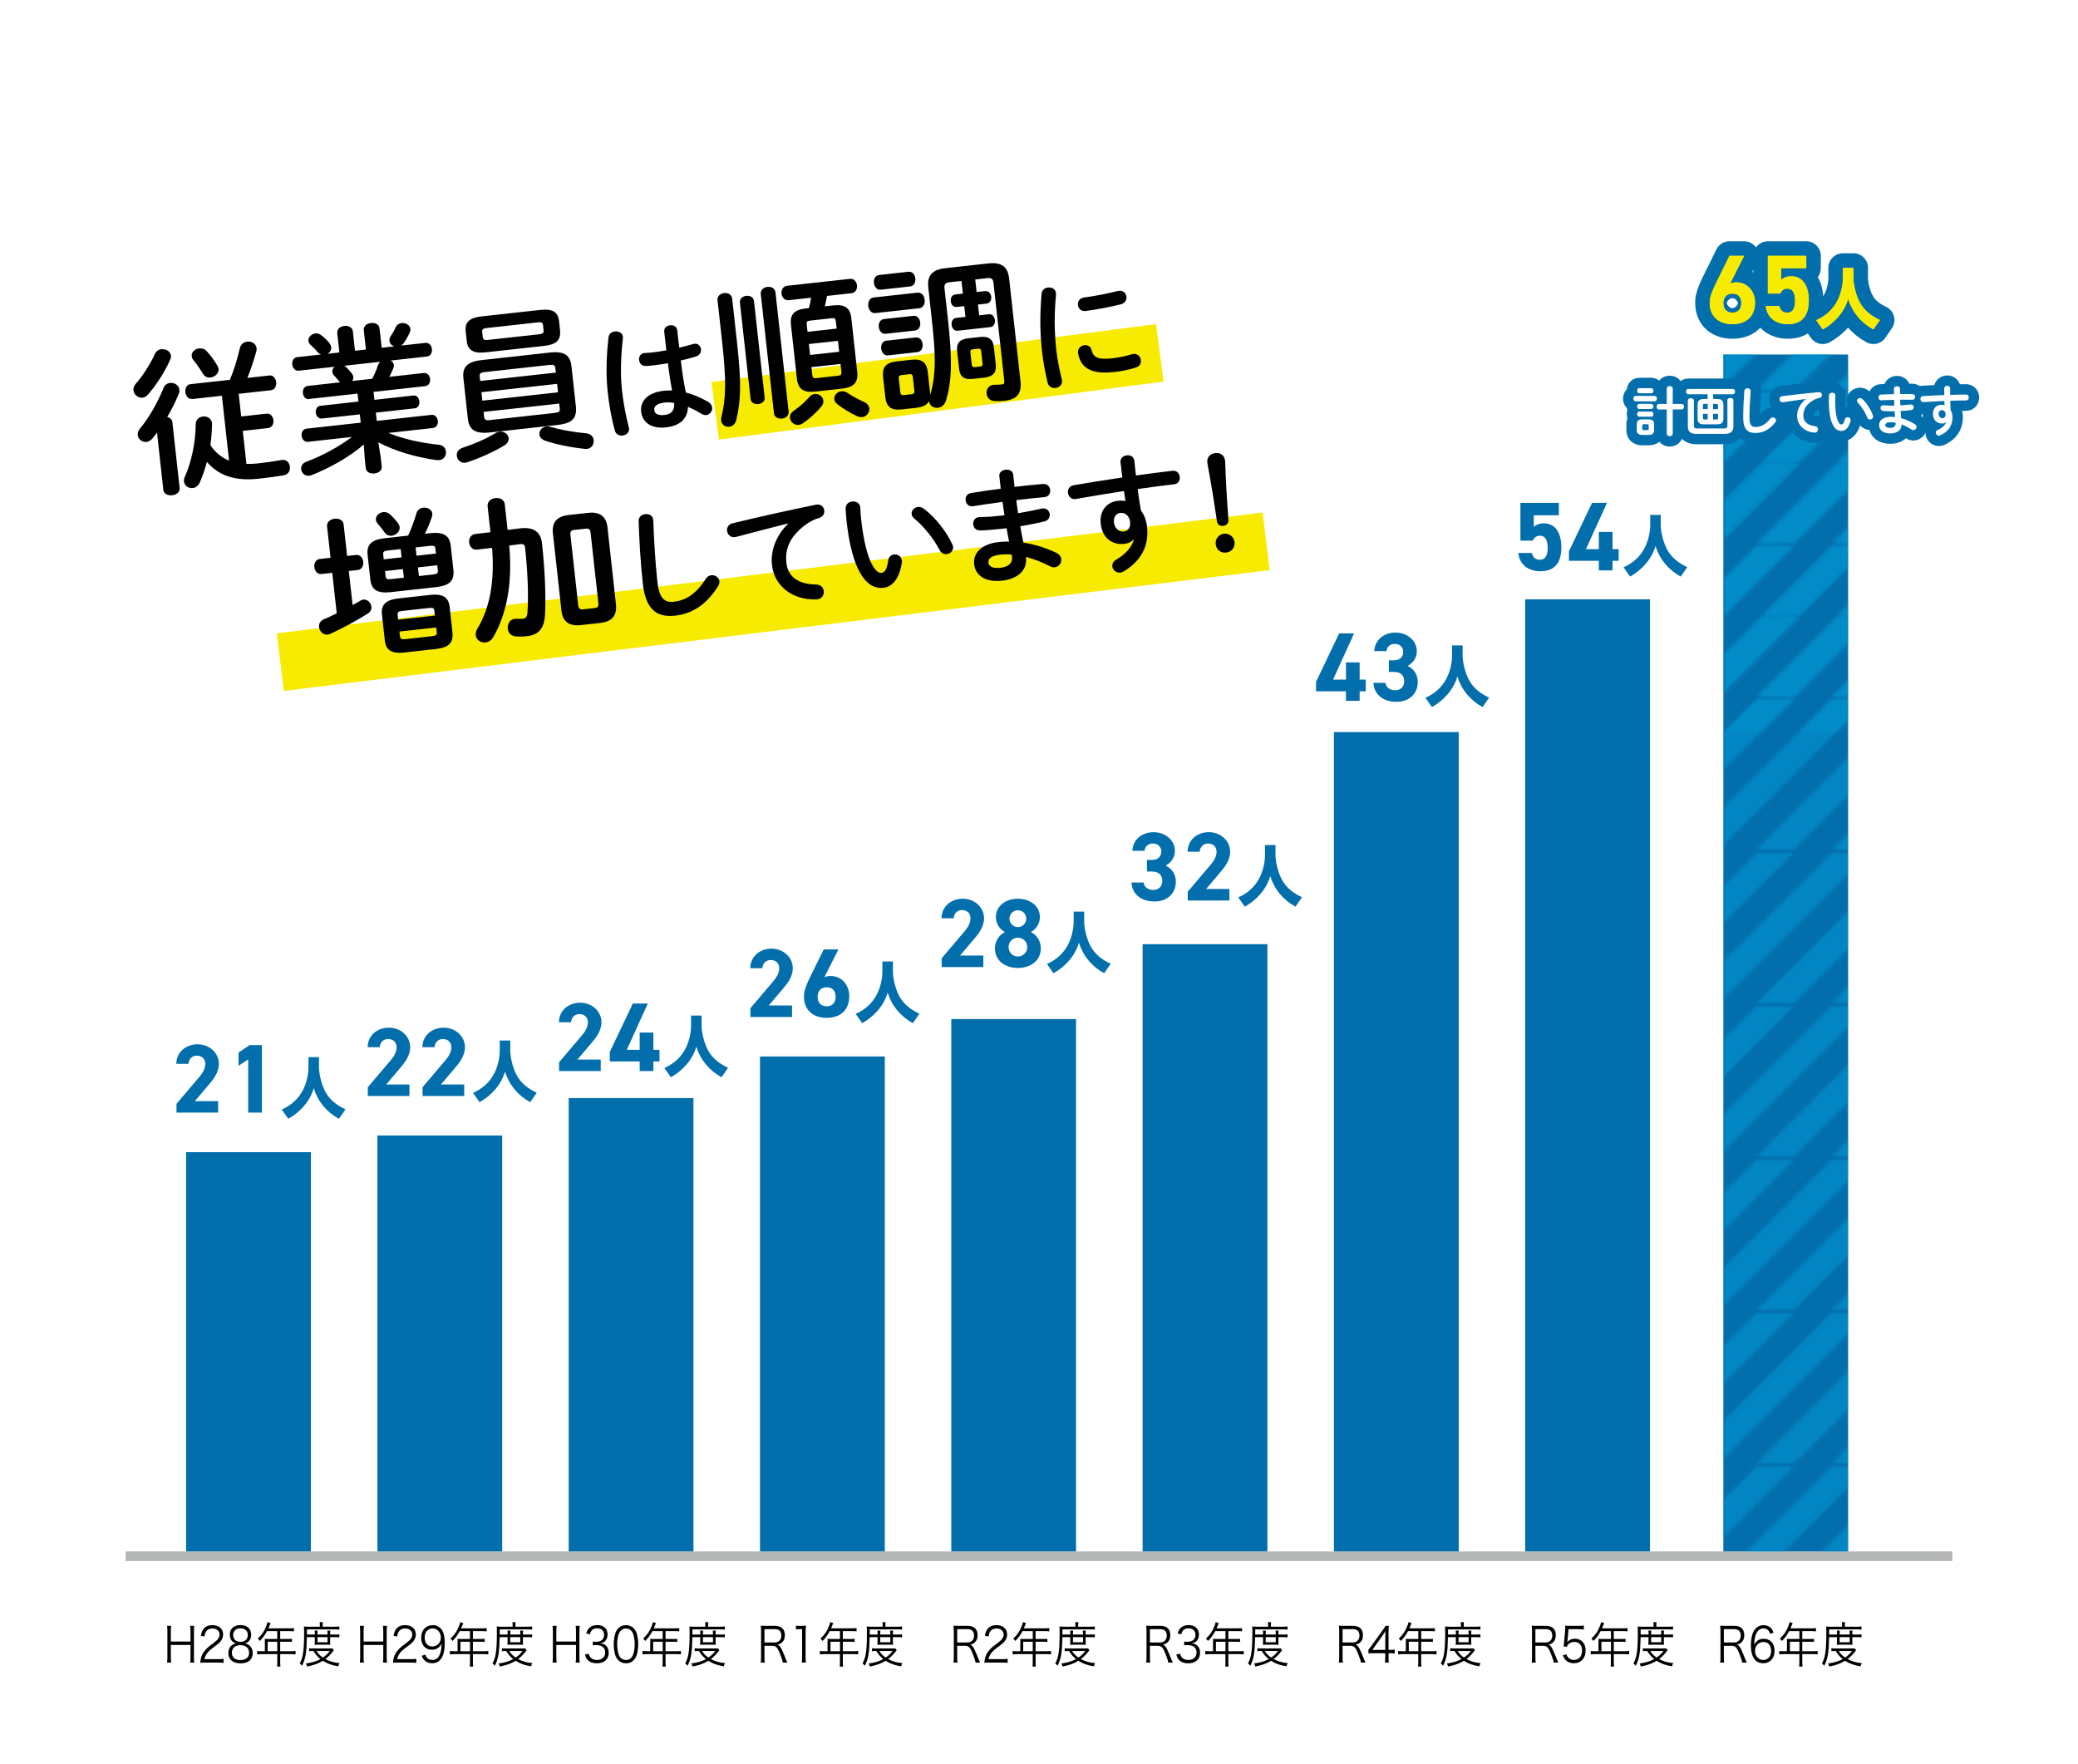 <?xml version="1.0" encoding="UTF-8"?>
<svg id="_レイヤー_2" data-name="レイヤー 2" xmlns="http://www.w3.org/2000/svg" xmlns:xlink="http://www.w3.org/1999/xlink" viewBox="0 0 430 365">
  <defs>
    <style>
      .cls-1 {
        stroke: #f7eb02;
        stroke-miterlimit: 10;
        stroke-width: 12px;
      }

      .cls-1, .cls-2, .cls-3, .cls-4 {
        fill: none;
      }

      .cls-2, .cls-5, .cls-6, .cls-7, .cls-8, .cls-9, .cls-10, .cls-11, .cls-12, .cls-13 {
        stroke-width: 0px;
      }

      .cls-5 {
        fill: url(#_新規パターンスウォッチ_5);
      }

      .cls-5, .cls-6 {
        fill-opacity: .5;
      }

      .cls-3 {
        stroke-width: 4.3px;
      }

      .cls-3, .cls-4 {
        stroke: #036eac;
        stroke-linecap: round;
        stroke-linejoin: round;
      }

      .cls-6 {
        fill: url(#_新規パターンスウォッチ_5-2);
      }

      .cls-8 {
        fill: #f7eb02;
      }

      .cls-9 {
        fill: #b5b6b6;
      }

      .cls-10 {
        fill: #009ed9;
      }

      .cls-11 {
        fill: #fff;
      }

      .cls-12 {
        fill: #fd0;
      }

      .cls-13 {
        fill: #036eac;
      }

      .cls-4 {
        stroke-width: 6.02px;
      }
    </style>
    <pattern id="_新規パターンスウォッチ_5" data-name="新規パターンスウォッチ 5" x="0" y="0" width="45.11" height="45.11" patternTransform="translate(-2881.84 -2489.66) scale(.69)" patternUnits="userSpaceOnUse" viewBox="0 0 45.11 45.11">
      <g>
        <rect class="cls-2" width="45.11" height="45.11"/>
        <polygon class="cls-10" points="22.55 0 0 22.55 0 11.28 11.28 0 22.55 0"/>
        <polygon class="cls-10" points="45.11 0 0 45.11 0 33.83 33.83 0 45.11 0"/>
        <polygon class="cls-10" points="45.11 11.28 45.11 22.55 22.55 45.11 11.28 45.11 45.11 11.28"/>
        <polygon class="cls-10" points="45.11 33.83 45.11 45.11 33.83 45.11 45.11 33.83"/>
      </g>
    </pattern>
    <pattern id="_新規パターンスウォッチ_5-2" data-name="新規パターンスウォッチ 5" patternTransform="translate(-2880.46 -2506.62) scale(.69)" xlink:href="#_新規パターンスウォッチ_5"/>
  </defs>
  <g id="_改修" data-name="改修">
    <g>
      <rect class="cls-11" width="430" height="365"/>
      <g>
        <path class="cls-7" d="M40.2,336.4c-.05.38-.07.63-.07,1.1v5.38c0,.49.02.73.07,1.12h-.85c.05-.37.07-.64.07-1.12v-2.53h-4.07v2.53c0,.5.02.76.07,1.12h-.85c.05-.34.07-.63.07-1.12v-5.36c0-.48-.02-.77-.07-1.12h.85c-.05.37-.07.63-.07,1.1v2.14h4.07v-2.12c0-.47-.02-.78-.07-1.12h.85Z"/>
        <path class="cls-7" d="M42.42,344c-.57,0-.7.01-.99.05.1-.79.13-.94.26-1.32.22-.63.6-1.18,1.17-1.72.32-.3.33-.31,1.38-1.1.89-.67,1.19-1.11,1.19-1.72,0-.76-.58-1.25-1.49-1.25-.59,0-1.04.22-1.31.65-.17.27-.25.51-.31,1.01l-.76-.14c.14-.72.27-1.07.57-1.44.41-.51,1.02-.77,1.81-.77,1.36,0,2.23.76,2.23,1.94,0,.51-.18.99-.53,1.42-.27.34-.5.53-1.53,1.29-.71.53-1,.81-1.3,1.23-.28.41-.41.68-.51,1.16h2.87c.45,0,.76-.02,1.1-.07v.84c-.36-.04-.66-.06-1.11-.06h-2.74Z"/>
        <path class="cls-7" d="M51.61,340.45c.45.37.68.9.68,1.57,0,1.37-.9,2.14-2.48,2.14s-2.56-.76-2.56-2.14c0-.72.26-1.27.8-1.66.28-.2.48-.28.81-.34-.79-.16-1.31-.87-1.31-1.8,0-1.21.85-1.98,2.21-1.98s2.22.75,2.22,1.98c0,.93-.5,1.63-1.31,1.8.38.06.63.18.93.43ZM47.98,341.97c0,.95.66,1.51,1.77,1.51.63,0,1.14-.18,1.45-.52.23-.23.34-.58.34-.99,0-.98-.68-1.57-1.78-1.57s-1.78.6-1.78,1.57ZM48.25,338.28c0,.89.58,1.43,1.52,1.43s1.51-.54,1.51-1.43c0-.84-.59-1.37-1.52-1.37s-1.51.54-1.51,1.37Z"/>
        <path class="cls-7" d="M54.81,339.68c0-.22,0-.39-.03-.59.19.02.39.03.64.03h1.95v-1.63h-2.12c-.46.85-.89,1.44-1.49,2.04-.14-.23-.23-.33-.43-.48.89-.84,1.38-1.57,1.8-2.69.12-.29.18-.52.23-.73l.64.2c-.04.08-.06.15-.12.27l-.34.81h4.47c.4,0,.58-.01.81-.05v.68c-.23-.04-.44-.05-.81-.05h-2.03v1.63h1.63c.37,0,.57,0,.8-.05v.66c-.23-.03-.45-.04-.79-.04h-1.64v1.96h2.27c.41,0,.66-.02.91-.06v.72c-.26-.04-.54-.06-.91-.06h-2.27v1.65c0,.43.02.67.06.93h-.71c.04-.25.05-.47.05-.93v-1.65h-3.25c-.37,0-.65.02-.91.06v-.72c.26.04.51.06.91.06h.68v-1.97ZM57.37,341.65v-1.96h-1.98v1.96h1.98Z"/>
        <path class="cls-7" d="M63.5,338.74c-.06,3.24-.26,4.42-1,5.93-.16-.23-.29-.35-.48-.49.33-.62.51-1.12.64-1.81.19-.99.27-2.37.27-4.62,0-.65,0-.92-.04-1.22.29.03.58.05.93.05h2.37v-.29c0-.25-.02-.44-.05-.65h.67c-.03.18-.04.38-.04.65v.29h2.47c.48,0,.75-.02.98-.06v.66c-.27-.04-.51-.05-.94-.05h-5.76v1.07s1.63,0,1.63,0v-.16c0-.28,0-.47-.04-.66h.62c-.03.21-.04.4-.04.65v.17h2.09v-.16c0-.26-.02-.47-.04-.66h.62c-.03.18-.04.37-.04.67v.15h1.08c.4,0,.6,0,.82-.05v.64c-.2-.04-.43-.05-.82-.05h-1.08v.98c0,.23,0,.42.03.6-.18-.02-.24-.02-.58-.02h-2.01c-.36,0-.52,0-.65.02.02-.19.03-.4.03-.6v-.98h-1.64ZM69.1,341.44c-.11.13-.15.18-.31.38-.41.53-.93,1.05-1.46,1.46.88.47,1.86.75,2.94.83-.13.22-.2.4-.27.66-1.35-.22-2.24-.54-3.19-1.14-.95.58-1.87.91-3.27,1.18-.05-.23-.12-.38-.25-.62,1.32-.19,2.17-.45,3.02-.91-.6-.49-.99-.93-1.45-1.68-.43,0-.66,0-.89.05v-.62c.2.04.45.05.91.05h3.27c.29,0,.44,0,.62-.03l.32.39ZM65.5,341.6c.34.56.69.92,1.32,1.36.57-.39.87-.68,1.44-1.36h-2.76ZM65.69,339.79h2.09v-1.05h-2.09v1.05Z"/>
      </g>
      <g>
        <path class="cls-7" d="M80.09,336.4c-.05.38-.07.63-.07,1.1v5.38c0,.49.02.73.07,1.12h-.85c.05-.37.07-.64.07-1.12v-2.53h-4.07v2.53c0,.5.02.76.07,1.12h-.85c.05-.34.07-.63.07-1.12v-5.36c0-.48-.02-.77-.07-1.12h.85c-.05.37-.07.63-.07,1.1v2.14h4.07v-2.12c0-.47-.02-.78-.07-1.12h.85Z"/>
        <path class="cls-7" d="M82.3,344c-.57,0-.7.01-.99.05.1-.79.13-.94.26-1.32.22-.63.6-1.18,1.17-1.72.32-.3.33-.31,1.38-1.1.89-.67,1.19-1.11,1.19-1.72,0-.76-.58-1.25-1.49-1.25-.59,0-1.04.22-1.31.65-.17.27-.25.51-.31,1.01l-.76-.14c.14-.72.27-1.07.57-1.44.41-.51,1.02-.77,1.81-.77,1.36,0,2.23.76,2.23,1.94,0,.51-.18.99-.53,1.42-.27.34-.5.53-1.53,1.29-.71.53-1,.81-1.3,1.23-.28.41-.41.68-.51,1.16h2.87c.45,0,.76-.02,1.1-.07v.84c-.36-.04-.66-.06-1.11-.06h-2.74Z"/>
        <path class="cls-7" d="M88.01,342.34c.11.33.18.47.32.64.25.31.64.47,1.13.47.65,0,1.12-.29,1.45-.92.17-.32.31-.81.39-1.28.04-.25.06-.66.08-1.17-.13.27-.2.37-.36.56-.46.48-.96.7-1.64.7s-1.23-.23-1.62-.66c-.39-.43-.61-1.09-.61-1.8,0-1.59.96-2.63,2.44-2.63,1.01,0,1.84.64,2.18,1.68.18.54.26,1.22.26,2.08,0,1.39-.26,2.52-.75,3.19-.45.63-1.04.93-1.87.93-.62,0-1.13-.18-1.51-.54-.25-.23-.4-.46-.63-.99l.74-.26ZM91.22,338.82c0-1.08-.72-1.89-1.68-1.89-.59,0-1.13.32-1.43.85-.14.26-.23.66-.23,1.05,0,1.13.62,1.84,1.6,1.84s1.75-.79,1.75-1.85Z"/>
        <path class="cls-7" d="M94.69,339.68c0-.22,0-.39-.03-.59.19.02.39.03.64.03h1.95v-1.63h-2.12c-.46.85-.89,1.44-1.49,2.04-.14-.23-.23-.33-.43-.48.89-.84,1.38-1.57,1.8-2.69.12-.29.18-.52.23-.73l.64.2c-.04.08-.06.15-.12.27l-.34.81h4.47c.4,0,.58-.01.81-.05v.68c-.23-.04-.44-.05-.81-.05h-2.03v1.63h1.63c.37,0,.57,0,.8-.05v.66c-.23-.03-.45-.04-.79-.04h-1.64v1.96h2.27c.41,0,.66-.02.91-.06v.72c-.26-.04-.54-.06-.91-.06h-2.27v1.65c0,.43.02.67.06.93h-.71c.04-.25.05-.47.05-.93v-1.65h-3.25c-.37,0-.65.02-.91.06v-.72c.26.04.51.06.91.06h.68v-1.97ZM97.26,341.65v-1.96h-1.98v1.96h1.98Z"/>
        <path class="cls-7" d="M103.39,338.74c-.06,3.24-.26,4.42-1,5.93-.16-.23-.29-.35-.48-.49.33-.62.51-1.12.64-1.81.19-.99.27-2.37.27-4.62,0-.65,0-.92-.04-1.22.29.03.58.05.93.05h2.37v-.29c0-.25-.02-.44-.05-.65h.67c-.03.18-.04.38-.04.65v.29h2.47c.48,0,.75-.02.98-.06v.66c-.27-.04-.51-.05-.94-.05h-5.76v1.07s1.63,0,1.63,0v-.16c0-.28,0-.47-.04-.66h.62c-.03.21-.04.4-.04.65v.17h2.09v-.16c0-.26-.02-.47-.04-.66h.62c-.03.18-.04.37-.04.67v.15h1.08c.4,0,.6,0,.82-.05v.64c-.2-.04-.43-.05-.82-.05h-1.08v.98c0,.23,0,.42.03.6-.18-.02-.24-.02-.58-.02h-2.01c-.36,0-.52,0-.65.02.02-.19.03-.4.03-.6v-.98h-1.64ZM108.99,341.44c-.11.13-.15.18-.31.38-.41.53-.93,1.05-1.46,1.46.88.47,1.86.75,2.94.83-.13.22-.2.4-.27.66-1.35-.22-2.24-.54-3.19-1.14-.95.58-1.87.91-3.27,1.18-.05-.23-.12-.38-.25-.62,1.32-.19,2.17-.45,3.02-.91-.6-.49-.99-.93-1.45-1.68-.43,0-.66,0-.89.05v-.62c.2.04.45.05.91.05h3.27c.29,0,.44,0,.62-.03l.32.39ZM105.38,341.6c.34.56.69.92,1.32,1.36.57-.39.87-.68,1.44-1.36h-2.76ZM105.57,339.79h2.09v-1.05h-2.09v1.05Z"/>
      </g>
      <g>
        <path class="cls-7" d="M119.97,336.4c-.05.38-.07.63-.07,1.1v5.38c0,.49.02.73.07,1.12h-.85c.05-.37.07-.64.07-1.12v-2.53h-4.07v2.53c0,.5.02.76.07,1.12h-.85c.05-.34.07-.63.07-1.12v-5.36c0-.48-.02-.77-.07-1.12h.85c-.05.37-.07.63-.07,1.1v2.14h4.07v-2.12c0-.47-.02-.78-.07-1.12h.85Z"/>
        <path class="cls-7" d="M121.82,342.15c.14.52.27.73.55.95.31.24.7.36,1.16.36,1.04,0,1.7-.6,1.7-1.55s-.64-1.53-1.84-1.53c-.25,0-.48.02-.72.05v-.79c.21.04.42.06.67.06.59,0,1.04-.15,1.31-.46.23-.24.36-.61.36-.97,0-.86-.54-1.36-1.45-1.36-.55,0-.95.17-1.2.53-.13.18-.19.34-.29.71l-.75-.18c.15-.51.26-.74.49-1,.4-.48,1.01-.73,1.79-.73,1.31,0,2.13.76,2.13,1.96,0,.61-.23,1.15-.63,1.46-.23.19-.43.27-.85.36.52.06.8.17,1.11.43.4.34.6.87.6,1.51,0,1.35-.94,2.19-2.44,2.19-.91,0-1.58-.28-2.02-.82-.19-.24-.3-.46-.46-.97l.76-.21Z"/>
        <path class="cls-7" d="M127.88,343.44c-.24-.27-.43-.58-.54-.92-.23-.7-.34-1.49-.34-2.31,0-1.06.21-2.14.52-2.72.43-.81,1.13-1.23,2.02-1.23.67,0,1.24.24,1.65.71.25.28.43.59.54.92.22.69.34,1.49.34,2.32,0,1.21-.23,2.28-.63,2.89-.45.7-1.08,1.05-1.91,1.05-.67,0-1.22-.24-1.65-.71ZM128.4,337.46c-.19.23-.33.48-.41.73-.19.61-.28,1.29-.28,2.02,0,.93.18,1.91.42,2.38.31.58.78.87,1.4.87.45,0,.84-.16,1.11-.47.2-.23.34-.49.42-.78.19-.62.28-1.28.28-2.02,0-.87-.17-1.86-.41-2.33-.3-.6-.78-.91-1.41-.91-.47,0-.84.17-1.13.51Z"/>
        <path class="cls-7" d="M134.57,339.68c0-.22,0-.39-.03-.59.19.02.39.03.64.03h1.95v-1.63h-2.12c-.46.85-.89,1.44-1.5,2.04-.14-.23-.23-.33-.43-.48.89-.84,1.38-1.57,1.8-2.69.12-.29.18-.52.22-.73l.64.2c-.04.08-.06.15-.12.27l-.34.81h4.47c.4,0,.58-.01.81-.05v.68c-.23-.04-.44-.05-.81-.05h-2.03v1.63h1.63c.37,0,.57,0,.8-.05v.66c-.23-.03-.45-.04-.79-.04h-1.64v1.96h2.27c.4,0,.66-.02.91-.06v.72c-.26-.04-.54-.06-.91-.06h-2.27v1.65c0,.43.02.67.06.93h-.71c.04-.25.05-.47.05-.93v-1.65h-3.25c-.37,0-.65.02-.91.06v-.72c.26.04.51.06.91.06h.68v-1.97ZM137.14,341.65v-1.96h-1.98v1.96h1.98Z"/>
        <path class="cls-7" d="M143.27,338.74c-.06,3.24-.26,4.42-1,5.93-.16-.23-.29-.35-.48-.49.33-.62.51-1.12.64-1.81.19-.99.27-2.37.27-4.62,0-.65,0-.92-.04-1.22.29.03.58.05.93.05h2.37v-.29c0-.25-.02-.44-.05-.65h.67c-.03.18-.05.38-.05.65v.29h2.47c.48,0,.75-.02.98-.06v.66c-.27-.04-.51-.05-.94-.05h-5.76v1.07s1.63,0,1.63,0v-.16c0-.28,0-.47-.04-.66h.62c-.03.21-.04.4-.04.65v.17h2.09v-.16c0-.26-.02-.47-.04-.66h.62c-.03.18-.04.37-.04.67v.15h1.08c.41,0,.6,0,.82-.05v.64c-.2-.04-.43-.05-.82-.05h-1.08v.98c0,.23,0,.42.03.6-.18-.02-.24-.02-.58-.02h-2.01c-.36,0-.52,0-.65.02.02-.19.03-.4.03-.6v-.98h-1.64ZM148.87,341.44c-.11.13-.15.18-.31.38-.41.53-.93,1.05-1.46,1.46.88.47,1.86.75,2.94.83-.13.22-.2.4-.27.66-1.35-.22-2.24-.54-3.19-1.14-.95.58-1.87.91-3.27,1.18-.05-.23-.12-.38-.25-.62,1.32-.19,2.17-.45,3.03-.91-.6-.49-.99-.93-1.45-1.68-.43,0-.66,0-.89.05v-.62c.2.04.45.05.91.05h3.27c.29,0,.44,0,.62-.03l.32.39ZM145.27,341.6c.34.56.69.92,1.32,1.36.57-.39.87-.68,1.44-1.36h-2.76ZM145.45,339.79h2.09v-1.05h-2.09v1.05Z"/>
      </g>
      <g>
        <path class="cls-7" d="M161.98,344c-.03-.3-.15-.71-.53-1.71-.52-1.37-.87-1.76-1.59-1.76h-1.67v2.34c0,.51.02.77.07,1.13h-.84c.05-.36.07-.63.07-1.12v-5.36c0-.43-.02-.75-.07-1.15.31.02.57.03.98.03h1.98c1.31,0,2.03.68,2.03,1.92,0,.64-.17,1.12-.54,1.47-.26.26-.49.38-.97.5.37.12.59.39.92,1.1.22.47.43.99.71,1.68.15.39.28.69.41.93h-.95ZM160.32,339.84c.41,0,.77-.16,1.02-.43.23-.25.34-.58.34-1.01,0-.85-.45-1.31-1.3-1.31h-2.19v2.75h2.13Z"/>
        <path class="cls-7" d="M164.71,336.35c.23.04.41.05.75.05h.57c.31,0,.45-.01.75-.05-.05.61-.08,1.12-.08,1.66v4.86c0,.47.02.76.07,1.13h-.86c.05-.35.07-.67.07-1.13v-5.79h-.49c-.29,0-.52.02-.78.06v-.79Z"/>
        <path class="cls-7" d="M171.26,339.68c0-.22,0-.39-.03-.59.19.02.39.03.64.03h1.95v-1.63h-2.12c-.46.85-.89,1.44-1.5,2.04-.14-.23-.23-.33-.43-.48.89-.84,1.38-1.57,1.8-2.69.12-.29.18-.52.22-.73l.64.2c-.04.08-.06.15-.12.27l-.34.81h4.47c.4,0,.58-.01.81-.05v.68c-.23-.04-.44-.05-.81-.05h-2.03v1.63h1.63c.37,0,.57,0,.8-.05v.66c-.23-.03-.45-.04-.79-.04h-1.64v1.96h2.27c.4,0,.66-.02.91-.06v.72c-.26-.04-.54-.06-.91-.06h-2.27v1.65c0,.43.02.67.06.93h-.71c.04-.25.05-.47.05-.93v-1.65h-3.25c-.37,0-.65.02-.91.06v-.72c.26.04.51.06.91.06h.68v-1.97ZM173.83,341.65v-1.96h-1.98v1.96h1.98Z"/>
        <path class="cls-7" d="M179.96,338.74c-.06,3.24-.26,4.42-1,5.93-.16-.23-.29-.35-.48-.49.33-.62.51-1.12.64-1.81.19-.99.27-2.37.27-4.62,0-.65,0-.92-.04-1.22.29.03.58.05.93.05h2.37v-.29c0-.25-.02-.44-.05-.65h.67c-.03.18-.05.38-.05.65v.29h2.47c.48,0,.75-.02.98-.06v.66c-.27-.04-.51-.05-.94-.05h-5.76v1.07s1.63,0,1.63,0v-.16c0-.28,0-.47-.04-.66h.62c-.03.21-.04.4-.04.65v.17h2.09v-.16c0-.26-.02-.47-.04-.66h.62c-.03.18-.04.37-.04.67v.15h1.08c.41,0,.6,0,.82-.05v.64c-.2-.04-.43-.05-.82-.05h-1.08v.98c0,.23,0,.42.03.6-.18-.02-.24-.02-.58-.02h-2.01c-.36,0-.52,0-.65.02.02-.19.03-.4.03-.6v-.98h-1.64ZM185.56,341.44c-.11.13-.15.18-.31.38-.41.53-.93,1.05-1.46,1.46.88.47,1.86.75,2.94.83-.13.22-.2.4-.27.66-1.35-.22-2.24-.54-3.19-1.14-.95.58-1.87.91-3.27,1.18-.05-.23-.12-.38-.25-.62,1.32-.19,2.17-.45,3.03-.91-.6-.49-.99-.93-1.45-1.68-.43,0-.66,0-.89.05v-.62c.2.04.45.05.91.05h3.27c.29,0,.44,0,.62-.03l.32.39ZM181.96,341.6c.34.56.69.92,1.32,1.36.57-.39.87-.68,1.44-1.36h-2.76ZM182.15,339.79h2.09v-1.05h-2.09v1.05Z"/>
      </g>
      <g>
        <path class="cls-7" d="M201.86,344c-.03-.3-.15-.71-.53-1.71-.52-1.37-.87-1.76-1.59-1.76h-1.67v2.34c0,.51.02.77.07,1.13h-.84c.05-.36.07-.63.07-1.12v-5.36c0-.43-.02-.75-.07-1.15.31.02.57.03.98.03h1.98c1.31,0,2.03.68,2.03,1.92,0,.64-.17,1.12-.54,1.47-.26.26-.49.38-.97.5.37.12.59.39.92,1.1.22.47.43.99.71,1.68.15.39.28.69.41.93h-.95ZM200.2,339.84c.41,0,.77-.16,1.02-.43.23-.25.34-.58.34-1.01,0-.85-.45-1.31-1.3-1.31h-2.19v2.75h2.13Z"/>
        <path class="cls-7" d="M204.67,344c-.57,0-.7.01-.99.05.1-.79.13-.94.26-1.32.23-.63.6-1.18,1.17-1.72.31-.3.33-.31,1.38-1.1.89-.67,1.19-1.11,1.19-1.72,0-.76-.58-1.25-1.49-1.25-.59,0-1.04.22-1.31.65-.17.27-.25.51-.32,1.01l-.76-.14c.13-.72.27-1.07.57-1.44.41-.51,1.02-.77,1.81-.77,1.36,0,2.23.76,2.23,1.94,0,.51-.18.99-.53,1.42-.27.34-.5.53-1.53,1.29-.71.53-1,.81-1.3,1.23-.28.41-.4.68-.51,1.16h2.87c.45,0,.76-.02,1.1-.07v.84c-.36-.04-.66-.06-1.11-.06h-2.74Z"/>
        <path class="cls-7" d="M211.15,339.68c0-.22,0-.39-.03-.59.19.02.39.03.64.03h1.95v-1.63h-2.12c-.46.85-.89,1.44-1.5,2.04-.14-.23-.23-.33-.43-.48.89-.84,1.38-1.57,1.8-2.69.12-.29.18-.52.22-.73l.64.2c-.04.08-.06.15-.12.27l-.34.81h4.47c.4,0,.58-.01.81-.05v.68c-.23-.04-.44-.05-.81-.05h-2.03v1.63h1.63c.37,0,.57,0,.8-.05v.66c-.23-.03-.45-.04-.79-.04h-1.64v1.96h2.27c.4,0,.66-.02.91-.06v.72c-.26-.04-.54-.06-.91-.06h-2.27v1.65c0,.43.02.67.06.93h-.71c.04-.25.05-.47.05-.93v-1.65h-3.25c-.37,0-.65.02-.91.06v-.72c.26.04.51.06.91.06h.68v-1.97ZM213.71,341.65v-1.96h-1.98v1.96h1.98Z"/>
        <path class="cls-7" d="M219.84,338.74c-.06,3.24-.26,4.42-1,5.93-.16-.23-.29-.35-.48-.49.33-.62.51-1.12.64-1.81.19-.99.27-2.37.27-4.62,0-.65,0-.92-.04-1.22.29.03.58.05.93.05h2.37v-.29c0-.25-.02-.44-.05-.65h.67c-.03.18-.05.38-.05.65v.29h2.47c.48,0,.75-.02.98-.06v.66c-.27-.04-.51-.05-.94-.05h-5.76v1.07s1.63,0,1.63,0v-.16c0-.28,0-.47-.04-.66h.62c-.03.21-.04.4-.04.65v.17h2.09v-.16c0-.26-.02-.47-.04-.66h.62c-.03.18-.04.37-.04.67v.15h1.08c.41,0,.6,0,.82-.05v.64c-.2-.04-.43-.05-.82-.05h-1.08v.98c0,.23,0,.42.03.6-.18-.02-.24-.02-.58-.02h-2.01c-.36,0-.52,0-.65.02.02-.19.03-.4.03-.6v-.98h-1.64ZM225.44,341.44c-.11.13-.15.18-.31.38-.41.53-.93,1.05-1.46,1.46.88.47,1.86.75,2.94.83-.13.22-.2.4-.27.66-1.35-.22-2.24-.54-3.19-1.14-.95.58-1.87.91-3.27,1.18-.05-.23-.12-.38-.25-.62,1.32-.19,2.17-.45,3.03-.91-.6-.49-.99-.93-1.45-1.68-.43,0-.66,0-.89.05v-.62c.2.04.45.05.91.05h3.27c.29,0,.44,0,.62-.03l.32.39ZM221.84,341.6c.34.56.69.92,1.32,1.36.57-.39.87-.68,1.44-1.36h-2.76ZM222.03,339.79h2.09v-1.05h-2.09v1.05Z"/>
      </g>
      <g>
        <path class="cls-7" d="M241.74,344c-.03-.3-.15-.71-.53-1.71-.52-1.37-.87-1.76-1.59-1.76h-1.67v2.34c0,.51.02.77.07,1.13h-.84c.05-.36.07-.63.07-1.12v-5.36c0-.43-.02-.75-.07-1.15.32.02.57.03.98.03h1.98c1.31,0,2.03.68,2.03,1.92,0,.64-.17,1.12-.54,1.47-.26.26-.49.38-.97.5.37.12.59.39.92,1.1.22.47.43.99.71,1.68.15.39.28.69.41.93h-.95ZM240.08,339.84c.41,0,.77-.16,1.02-.43.23-.25.34-.58.34-1.01,0-.85-.45-1.31-1.3-1.31h-2.19v2.75h2.13Z"/>
        <path class="cls-7" d="M244.19,342.15c.14.52.27.73.55.95.31.24.7.36,1.16.36,1.04,0,1.7-.6,1.7-1.55s-.64-1.53-1.84-1.53c-.25,0-.48.02-.72.05v-.79c.21.04.42.06.67.06.59,0,1.04-.15,1.31-.46.23-.24.36-.61.36-.97,0-.86-.54-1.36-1.45-1.36-.55,0-.95.17-1.2.53-.13.18-.19.34-.29.71l-.75-.18c.15-.51.26-.74.49-1,.4-.48,1.01-.73,1.79-.73,1.3,0,2.13.76,2.13,1.96,0,.61-.23,1.15-.63,1.46-.23.19-.43.27-.85.36.52.06.8.17,1.11.43.4.34.6.87.6,1.51,0,1.35-.94,2.19-2.44,2.19-.91,0-1.58-.28-2.02-.82-.19-.24-.3-.46-.46-.97l.76-.21Z"/>
        <path class="cls-7" d="M251.03,339.68c0-.22,0-.39-.03-.59.19.02.39.03.64.03h1.95v-1.63h-2.12c-.46.85-.89,1.44-1.5,2.04-.14-.23-.23-.33-.43-.48.89-.84,1.38-1.57,1.8-2.69.12-.29.18-.52.22-.73l.64.2c-.04.08-.06.15-.12.27l-.34.81h4.47c.4,0,.58-.01.81-.05v.68c-.23-.04-.44-.05-.81-.05h-2.03v1.63h1.63c.37,0,.57,0,.8-.05v.66c-.23-.03-.45-.04-.79-.04h-1.64v1.96h2.27c.41,0,.66-.02.91-.06v.72c-.26-.04-.54-.06-.91-.06h-2.27v1.65c0,.43.02.67.06.93h-.71c.04-.25.05-.47.05-.93v-1.65h-3.25c-.37,0-.65.02-.91.06v-.72c.26.04.51.06.91.06h.68v-1.97ZM253.59,341.65v-1.96h-1.98v1.96h1.98Z"/>
        <path class="cls-7" d="M259.72,338.74c-.06,3.24-.26,4.42-1,5.93-.16-.23-.29-.35-.48-.49.33-.62.51-1.12.64-1.81.19-.99.27-2.37.27-4.62,0-.65,0-.92-.04-1.22.29.03.58.05.93.05h2.37v-.29c0-.25-.02-.44-.05-.65h.67c-.03.18-.04.38-.04.65v.29h2.47c.48,0,.75-.02.98-.06v.66c-.27-.04-.51-.05-.94-.05h-5.76v1.07s1.63,0,1.63,0v-.16c0-.28,0-.47-.04-.66h.62c-.03.21-.04.4-.04.65v.17h2.09v-.16c0-.26-.02-.47-.04-.66h.62c-.03.18-.04.37-.04.67v.15h1.08c.41,0,.6,0,.82-.05v.64c-.2-.04-.43-.05-.82-.05h-1.08v.98c0,.23,0,.42.03.6-.18-.02-.24-.02-.58-.02h-2.01c-.36,0-.52,0-.65.02.02-.19.03-.4.03-.6v-.98h-1.64ZM265.32,341.44c-.11.13-.15.18-.31.38-.41.53-.93,1.05-1.46,1.46.88.47,1.86.75,2.93.83-.13.22-.2.4-.27.66-1.35-.22-2.24-.54-3.19-1.14-.95.58-1.87.91-3.27,1.18-.05-.23-.12-.38-.25-.62,1.32-.19,2.17-.45,3.03-.91-.6-.49-.99-.93-1.45-1.68-.43,0-.66,0-.89.05v-.62c.2.04.45.05.91.05h3.27c.29,0,.44,0,.62-.03l.32.39ZM261.72,341.6c.34.56.69.92,1.32,1.36.57-.39.87-.68,1.44-1.36h-2.76ZM261.91,339.79h2.09v-1.05h-2.09v1.05Z"/>
      </g>
      <rect class="cls-9" x="26" y="321" width="378" height="2"/>
      <g>
        <path class="cls-7" d="M281.61,344c-.03-.3-.15-.71-.53-1.71-.52-1.37-.87-1.76-1.59-1.76h-1.67v2.34c0,.51.02.77.07,1.13h-.84c.05-.36.07-.63.07-1.12v-5.36c0-.43-.02-.75-.07-1.15.31.02.57.03.98.03h1.98c1.31,0,2.03.68,2.03,1.92,0,.64-.17,1.12-.54,1.47-.26.26-.49.38-.97.5.37.12.59.39.92,1.1.22.47.43.99.71,1.68.15.39.28.69.41.93h-.95ZM279.95,339.84c.41,0,.77-.16,1.02-.43.23-.25.34-.58.34-1.01,0-.85-.45-1.31-1.3-1.31h-2.19v2.75h2.13Z"/>
        <path class="cls-7" d="M283.17,341.35c.19-.24.4-.52.58-.77l2.28-3.16c.31-.42.47-.67.68-1.02h.67c-.04.59-.05.9-.05,1.69v3.28h.34c.38,0,.61-.02.94-.07v.83c-.33-.05-.56-.07-.95-.07h-.33v.86c0,.48.02.71.07,1.08h-.82c.05-.35.07-.63.07-1.08v-.86h-2.41c-.5,0-.77.01-1.07.04v-.75ZM286.66,338.84c0-.53,0-.85.05-1.36-.19.3-.41.63-.67,1l-2.07,2.9h2.69v-2.54Z"/>
        <path class="cls-7" d="M290.93,339.68c0-.22,0-.39-.03-.59.19.02.39.03.64.03h1.95v-1.63h-2.12c-.46.85-.89,1.44-1.5,2.04-.14-.23-.23-.33-.43-.48.89-.84,1.38-1.57,1.8-2.69.12-.29.18-.52.22-.73l.64.2c-.04.08-.06.15-.12.27l-.34.81h4.47c.4,0,.58-.01.81-.05v.68c-.23-.04-.44-.05-.81-.05h-2.03v1.63h1.63c.37,0,.57,0,.8-.05v.66c-.23-.03-.45-.04-.79-.04h-1.64v1.96h2.27c.41,0,.66-.02.91-.06v.72c-.26-.04-.54-.06-.91-.06h-2.27v1.65c0,.43.02.67.06.93h-.71c.04-.25.05-.47.05-.93v-1.65h-3.25c-.37,0-.65.02-.91.06v-.72c.26.04.51.06.91.06h.68v-1.97ZM293.5,341.65v-1.96h-1.98v1.96h1.98Z"/>
        <path class="cls-7" d="M299.62,338.74c-.06,3.24-.26,4.42-1,5.93-.16-.23-.29-.35-.48-.49.33-.62.51-1.12.64-1.81.19-.99.27-2.37.27-4.62,0-.65,0-.92-.04-1.22.29.03.58.05.93.05h2.37v-.29c0-.25-.02-.44-.05-.65h.67c-.03.18-.04.38-.04.65v.29h2.47c.48,0,.75-.02.98-.06v.66c-.27-.04-.51-.05-.94-.05h-5.76v1.07s1.63,0,1.63,0v-.16c0-.28,0-.47-.04-.66h.62c-.03.21-.04.4-.04.65v.17h2.09v-.16c0-.26-.02-.47-.04-.66h.62c-.03.18-.04.37-.04.67v.15h1.08c.41,0,.6,0,.82-.05v.64c-.2-.04-.43-.05-.82-.05h-1.08v.98c0,.23,0,.42.03.6-.18-.02-.24-.02-.58-.02h-2.01c-.36,0-.52,0-.65.02.02-.19.03-.4.03-.6v-.98h-1.64ZM305.22,341.44c-.11.13-.15.18-.31.38-.41.53-.93,1.05-1.46,1.46.88.47,1.86.75,2.93.83-.13.22-.2.4-.27.66-1.35-.22-2.24-.54-3.19-1.14-.95.58-1.87.91-3.27,1.18-.05-.23-.12-.38-.25-.62,1.32-.19,2.17-.45,3.03-.91-.6-.49-.99-.93-1.45-1.68-.43,0-.66,0-.89.05v-.62c.2.04.45.05.91.05h3.27c.29,0,.44,0,.62-.03l.32.39ZM301.62,341.6c.34.56.69.92,1.32,1.36.57-.39.87-.68,1.44-1.36h-2.76ZM301.81,339.79h2.09v-1.05h-2.09v1.05Z"/>
      </g>
      <rect class="cls-13" x="38.51" y="238.39" width="25.82" height="82.61"/>
      <rect class="cls-13" x="196.85" y="210.85" width="25.82" height="110.15"/>
      <rect class="cls-13" x="78.1" y="234.94" width="25.82" height="86.06"/>
      <rect class="cls-13" x="236.44" y="195.36" width="25.82" height="125.64"/>
      <rect class="cls-13" x="117.68" y="227.2" width="25.82" height="93.8"/>
      <rect class="cls-13" x="157.27" y="218.59" width="25.82" height="102.41"/>
      <rect class="cls-13" x="276.03" y="151.47" width="25.82" height="169.53"/>
      <g>
        <path class="cls-7" d="M321.51,344c-.03-.3-.15-.71-.53-1.71-.52-1.37-.87-1.76-1.59-1.76h-1.67v2.34c0,.51.02.77.07,1.13h-.84c.05-.36.07-.63.07-1.12v-5.36c0-.43-.02-.75-.07-1.15.31.02.57.03.98.03h1.98c1.31,0,2.03.68,2.03,1.92,0,.64-.17,1.12-.54,1.47-.26.26-.49.38-.97.5.37.12.59.39.92,1.1.22.47.43.99.71,1.68.15.39.28.69.41.93h-.95ZM319.85,339.84c.41,0,.77-.16,1.02-.43.23-.25.34-.58.34-1.01,0-.85-.45-1.31-1.3-1.31h-2.19v2.75h2.13Z"/>
        <path class="cls-7" d="M324.38,339.3q-.02.18-.07.45c.43-.46.95-.69,1.58-.69.66,0,1.22.24,1.62.68.41.43.6,1.02.6,1.76,0,1.61-.95,2.64-2.43,2.64-.7,0-1.29-.23-1.72-.68-.22-.25-.35-.46-.57-.94l.74-.24c.09.28.15.41.29.58.31.38.76.59,1.28.59,1.01,0,1.68-.76,1.68-1.91s-.62-1.82-1.58-1.82c-.46,0-.86.14-1.18.42-.22.19-.31.33-.41.6l-.67-.07c.07-.39.1-.6.13-1.03l.2-2.26c.02-.29.03-.41.03-.6,0-.14,0-.18-.02-.43.28.04.42.05.95.05h1.86c.49,0,.69-.02,1.05-.08v.85c-.34-.06-.63-.08-1.05-.08h-2.12l-.19,2.21Z"/>
        <path class="cls-7" d="M330.79,339.68c0-.22,0-.39-.03-.59.19.02.39.03.64.03h1.95v-1.63h-2.12c-.46.85-.89,1.44-1.5,2.04-.14-.23-.23-.33-.43-.48.89-.84,1.38-1.57,1.8-2.69.12-.29.18-.52.22-.73l.64.2c-.04.08-.06.15-.12.27l-.34.81h4.47c.4,0,.58-.01.81-.05v.68c-.23-.04-.44-.05-.81-.05h-2.03v1.63h1.63c.37,0,.57,0,.8-.05v.66c-.23-.03-.45-.04-.79-.04h-1.64v1.96h2.27c.4,0,.66-.02.91-.06v.72c-.26-.04-.54-.06-.91-.06h-2.27v1.65c0,.43.02.67.06.93h-.71c.04-.25.05-.47.05-.93v-1.65h-3.25c-.37,0-.65.02-.91.06v-.72c.26.04.51.06.91.06h.68v-1.97ZM333.36,341.65v-1.96h-1.98v1.96h1.98Z"/>
        <path class="cls-7" d="M339.49,338.74c-.06,3.24-.26,4.42-1,5.93-.16-.23-.29-.35-.48-.49.33-.62.51-1.12.64-1.81.19-.99.27-2.37.27-4.62,0-.65,0-.92-.04-1.22.29.03.58.05.93.05h2.37v-.29c0-.25-.02-.44-.05-.65h.67c-.03.18-.05.38-.05.65v.29h2.47c.48,0,.75-.02.98-.06v.66c-.27-.04-.51-.05-.94-.05h-5.76v1.07s1.63,0,1.63,0v-.16c0-.28,0-.47-.04-.66h.62c-.03.21-.04.4-.04.65v.17h2.09v-.16c0-.26-.02-.47-.04-.66h.62c-.03.18-.04.37-.04.67v.15h1.08c.41,0,.6,0,.82-.05v.64c-.2-.04-.43-.05-.82-.05h-1.08v.98c0,.23,0,.42.03.6-.18-.02-.24-.02-.58-.02h-2.01c-.36,0-.52,0-.65.02.02-.19.03-.4.03-.6v-.98h-1.64ZM345.09,341.44c-.11.13-.15.18-.31.38-.41.53-.93,1.05-1.46,1.46.88.47,1.86.75,2.94.83-.13.22-.2.4-.27.66-1.35-.22-2.24-.54-3.19-1.14-.95.58-1.87.91-3.27,1.18-.05-.23-.12-.38-.25-.62,1.32-.19,2.17-.45,3.03-.91-.6-.49-.99-.93-1.45-1.68-.43,0-.66,0-.89.05v-.62c.2.04.45.05.91.05h3.27c.29,0,.44,0,.62-.03l.32.39ZM341.49,341.6c.34.56.69.92,1.32,1.36.57-.39.87-.68,1.44-1.36h-2.76ZM341.67,339.79h2.09v-1.05h-2.09v1.05Z"/>
      </g>
      <g>
        <path class="cls-7" d="M360.51,344c-.03-.3-.15-.71-.53-1.71-.52-1.37-.87-1.76-1.59-1.76h-1.67v2.34c0,.51.02.77.07,1.13h-.84c.05-.36.07-.63.07-1.12v-5.36c0-.43-.02-.75-.07-1.15.31.02.57.03.98.03h1.98c1.31,0,2.03.68,2.03,1.92,0,.64-.17,1.12-.54,1.47-.26.26-.49.38-.97.5.37.12.59.39.92,1.1.22.47.43.99.71,1.68.15.39.28.69.41.93h-.95ZM358.85,339.84c.41,0,.77-.16,1.02-.43.23-.25.34-.58.34-1.01,0-.85-.45-1.31-1.3-1.31h-2.19v2.75h2.13Z"/>
        <path class="cls-7" d="M366.31,338.06c-.12-.32-.18-.46-.32-.63-.27-.33-.62-.5-1.07-.5-.7,0-1.23.42-1.56,1.24-.23.6-.31,1.06-.38,2.15.16-.31.25-.45.45-.64.42-.42.9-.61,1.52-.61,1.4,0,2.26.96,2.26,2.5s-.94,2.57-2.36,2.57c-.64,0-1.24-.23-1.63-.63-.58-.6-.91-1.72-.91-3.14,0-1.25.25-2.37.68-3.02.48-.72,1.12-1.09,1.9-1.09.54,0,1.03.15,1.37.42.32.25.5.52.76,1.12l-.72.26ZM364.86,339.74c-.45,0-.93.22-1.24.57-.3.33-.45.77-.45,1.27,0,1.08.73,1.88,1.7,1.88.58,0,1.12-.31,1.4-.81.14-.26.23-.67.23-1.06,0-1.18-.59-1.85-1.65-1.85Z"/>
        <path class="cls-7" d="M369.79,339.68c0-.22,0-.39-.03-.59.19.02.39.03.64.03h1.95v-1.63h-2.12c-.46.85-.89,1.44-1.5,2.04-.14-.23-.23-.33-.43-.48.89-.84,1.38-1.57,1.8-2.69.12-.29.18-.52.22-.73l.64.2c-.04.08-.06.15-.12.27l-.34.81h4.47c.4,0,.58-.01.81-.05v.68c-.23-.04-.44-.05-.81-.05h-2.03v1.63h1.63c.37,0,.57,0,.8-.05v.66c-.23-.03-.45-.04-.79-.04h-1.64v1.96h2.27c.4,0,.66-.02.91-.06v.72c-.26-.04-.54-.06-.91-.06h-2.27v1.65c0,.43.02.67.06.93h-.71c.04-.25.05-.47.05-.93v-1.65h-3.25c-.37,0-.65.02-.91.06v-.72c.26.04.51.06.91.06h.68v-1.97ZM372.36,341.65v-1.96h-1.98v1.96h1.98Z"/>
        <path class="cls-7" d="M378.49,338.74c-.06,3.24-.26,4.42-1,5.93-.16-.23-.29-.35-.48-.49.33-.62.51-1.12.64-1.81.19-.99.27-2.37.27-4.62,0-.65,0-.92-.04-1.22.29.03.58.05.93.05h2.37v-.29c0-.25-.02-.44-.05-.65h.67c-.03.18-.05.38-.05.65v.29h2.47c.48,0,.75-.02.98-.06v.66c-.27-.04-.51-.05-.94-.05h-5.76v1.07s1.63,0,1.63,0v-.16c0-.28,0-.47-.04-.66h.62c-.03.21-.04.4-.04.65v.17h2.09v-.16c0-.26-.02-.47-.04-.66h.62c-.03.18-.04.37-.04.67v.15h1.08c.41,0,.6,0,.82-.05v.64c-.2-.04-.43-.05-.82-.05h-1.08v.98c0,.23,0,.42.03.6-.18-.02-.24-.02-.58-.02h-2.01c-.36,0-.52,0-.65.02.02-.19.03-.4.03-.6v-.98h-1.64ZM384.09,341.44c-.11.13-.15.18-.31.38-.41.53-.93,1.05-1.46,1.46.88.47,1.86.75,2.94.83-.13.22-.2.4-.27.66-1.35-.22-2.24-.54-3.19-1.14-.95.58-1.87.91-3.27,1.18-.05-.23-.12-.38-.25-.62,1.32-.19,2.17-.45,3.03-.91-.6-.49-.99-.93-1.45-1.68-.43,0-.66,0-.89.05v-.62c.2.04.45.05.91.05h3.27c.29,0,.44,0,.62-.03l.32.39ZM380.49,341.6c.34.56.69.92,1.32,1.36.57-.39.87-.68,1.44-1.36h-2.76ZM380.67,339.79h2.09v-1.05h-2.09v1.05Z"/>
      </g>
      <rect class="cls-13" x="315.61" y="124" width="25.82" height="197"/>
      <g>
        <path class="cls-13" d="M45.14,230.21h-8.62v-1.82l4.67-5.5c.87-1.01,1.29-1.86,1.29-2.77,0-1.13-.83-1.7-1.74-1.7s-1.66.59-1.74,1.7h-2.51c0-2.41,1.98-4.05,4.39-4.05s4.41,1.74,4.41,4.05c0,1.84-1.21,3.28-2.1,4.33l-2.87,3.38h4.82v2.39Z"/>
        <path class="cls-13" d="M54.19,230.21h-2.83v-11.01l-2,1.31v-2.73l2.29-1.54h2.55v13.96Z"/>
        <path class="cls-13" d="M66.01,218.73v2.09c0,1.36.51,3.52,1.24,4.92.97,1.88,2.5,2.98,4.24,3.79l-1.35,1.96c-2.54-1.4-4.36-3.56-5.22-6.33-.78,2.72-2.81,4.95-5.26,6.33l-1.36-1.92c1.93-.85,3.47-2.2,4.42-4.1.69-1.36,1.11-3.12,1.11-4.65v-2.09h2.19Z"/>
      </g>
      <g>
        <path class="cls-13" d="M84.73,226.77h-8.62v-1.82l4.67-5.5c.87-1.01,1.29-1.86,1.29-2.77,0-1.13-.83-1.7-1.74-1.7s-1.66.59-1.74,1.7h-2.51c0-2.41,1.98-4.05,4.39-4.05s4.41,1.74,4.41,4.05c0,1.84-1.21,3.28-2.1,4.33l-2.87,3.38h4.82v2.39Z"/>
        <path class="cls-13" d="M96.06,226.77h-8.62v-1.82l4.67-5.5c.87-1.01,1.29-1.86,1.29-2.77,0-1.13-.83-1.7-1.74-1.7s-1.66.59-1.74,1.7h-2.51c0-2.41,1.98-4.05,4.39-4.05s4.41,1.74,4.41,4.05c0,1.84-1.21,3.28-2.1,4.33l-2.87,3.38h4.82v2.39Z"/>
        <path class="cls-13" d="M105.59,215.29v2.09c0,1.36.51,3.52,1.24,4.92.97,1.88,2.5,2.98,4.24,3.79l-1.35,1.96c-2.54-1.4-4.36-3.56-5.22-6.33-.78,2.72-2.81,4.95-5.26,6.33l-1.36-1.92c1.93-.85,3.47-2.2,4.42-4.1.69-1.36,1.11-3.12,1.11-4.65v-2.09h2.19Z"/>
      </g>
      <g>
        <path class="cls-13" d="M124.31,221.61h-8.62v-1.82l4.67-5.5c.87-1.01,1.29-1.86,1.29-2.77,0-1.13-.83-1.7-1.74-1.7s-1.66.59-1.74,1.7h-2.51c0-2.41,1.98-4.05,4.39-4.05s4.41,1.74,4.41,4.05c0,1.84-1.21,3.28-2.1,4.33l-2.87,3.38h4.82v2.39Z"/>
        <path class="cls-13" d="M134.05,207.64l-4.35,9.57h2.67v-3.56h2.83v3.56h1.27v2.41h-1.27v1.98h-2.83v-1.98h-6.19v-1.96l4.77-10.02h3.1Z"/>
        <path class="cls-13" d="M145.18,210.13v2.09c0,1.36.51,3.52,1.24,4.92.97,1.88,2.5,2.98,4.24,3.79l-1.35,1.96c-2.54-1.4-4.36-3.56-5.22-6.33-.78,2.72-2.81,4.95-5.26,6.33l-1.36-1.92c1.93-.85,3.47-2.2,4.42-4.1.69-1.36,1.11-3.12,1.11-4.65v-2.09h2.19Z"/>
      </g>
      <g>
        <path class="cls-13" d="M163.9,210.42h-8.62v-1.82l4.67-5.5c.87-1.01,1.29-1.86,1.29-2.77,0-1.13-.83-1.7-1.74-1.7s-1.66.59-1.74,1.7h-2.51c0-2.41,1.98-4.05,4.39-4.05s4.41,1.74,4.41,4.05c0,1.84-1.21,3.28-2.1,4.33l-2.87,3.38h4.82v2.39Z"/>
        <path class="cls-13" d="M170.56,202.2c.42-.2.85-.26,1.36-.26,2.14,0,3.82,1.76,3.82,4.17,0,3.1-2.08,4.49-4.67,4.49s-4.71-1.38-4.71-4.47c0-1.09.49-2.39,1.28-3.99l2.81-5.69h3.04l-2.91,5.75ZM171.07,208.21c1.21,0,1.84-.81,1.84-1.98s-.63-1.96-1.84-1.96-1.88.81-1.88,1.96.63,1.98,1.88,1.98Z"/>
        <path class="cls-13" d="M184.77,198.94v2.09c0,1.36.51,3.52,1.24,4.92.97,1.88,2.5,2.98,4.24,3.79l-1.35,1.96c-2.54-1.4-4.36-3.56-5.22-6.33-.78,2.72-2.81,4.95-5.26,6.33l-1.36-1.92c1.93-.85,3.47-2.2,4.42-4.1.69-1.36,1.11-3.12,1.11-4.65v-2.09h2.19Z"/>
      </g>
      <g>
        <path class="cls-13" d="M203.48,200.09h-8.62v-1.82l4.67-5.5c.87-1.01,1.29-1.86,1.29-2.77,0-1.13-.83-1.7-1.74-1.7s-1.66.59-1.74,1.7h-2.51c0-2.41,1.98-4.05,4.39-4.05s4.41,1.74,4.41,4.05c0,1.84-1.21,3.28-2.1,4.33l-2.87,3.38h4.82v2.39Z"/>
        <path class="cls-13" d="M207.96,192.85c-1.11-.57-1.88-1.76-1.88-3.08,0-2.47,2.19-3.82,4.55-3.82s4.55,1.36,4.55,3.82c0,1.31-.77,2.51-1.88,3.08,1.13.51,2.08,1.78,2.08,3.36,0,2.61-2.17,4.07-4.75,4.07s-4.75-1.46-4.75-4.07c0-1.58.99-2.85,2.08-3.36ZM210.63,197.91c1.07,0,1.94-.89,1.94-1.96,0-1.21-1.01-1.94-1.94-1.94s-1.92.73-1.92,1.94c0,1.07.81,1.96,1.92,1.96ZM210.63,191.82c.95,0,1.74-.79,1.74-1.76s-.79-1.72-1.74-1.72-1.74.77-1.74,1.72.77,1.76,1.74,1.76Z"/>
        <path class="cls-13" d="M224.35,188.61v2.09c0,1.36.51,3.52,1.24,4.92.97,1.88,2.5,2.98,4.24,3.79l-1.35,1.96c-2.54-1.4-4.36-3.56-5.22-6.33-.78,2.73-2.81,4.95-5.26,6.33l-1.36-1.92c1.93-.85,3.47-2.2,4.42-4.1.69-1.36,1.11-3.12,1.11-4.65v-2.09h2.19Z"/>
      </g>
      <g>
        <path class="cls-13" d="M237.34,177.93h1.03c1.15,0,1.94-.61,1.94-1.78,0-.93-.71-1.62-1.74-1.62s-1.62.63-1.74,1.5h-2.51c.1-2.29,1.98-3.84,4.39-3.84,2.55,0,4.41,1.76,4.41,3.84,0,1.58-.97,2.55-1.9,3.06,1.19.59,2.1,1.68,2.1,3.34,0,2.27-1.58,4.09-4.45,4.09s-4.63-1.66-4.73-3.93h2.49c.14.89.81,1.54,2.06,1.54,1.13,0,1.82-.81,1.82-1.84,0-1.23-.71-1.96-2.14-1.96h-1.03v-2.39Z"/>
        <path class="cls-13" d="M254.4,186.32h-8.62v-1.82l4.67-5.5c.87-1.01,1.29-1.86,1.29-2.77,0-1.13-.83-1.7-1.74-1.7s-1.66.59-1.74,1.7h-2.51c0-2.41,1.98-4.05,4.39-4.05s4.41,1.74,4.41,4.05c0,1.84-1.21,3.28-2.1,4.33l-2.87,3.38h4.82v2.39Z"/>
        <path class="cls-13" d="M263.94,174.84v2.09c0,1.36.51,3.52,1.24,4.92.97,1.88,2.5,2.98,4.24,3.79l-1.35,1.96c-2.54-1.4-4.36-3.56-5.22-6.33-.78,2.72-2.81,4.95-5.26,6.33l-1.36-1.92c1.93-.85,3.47-2.2,4.42-4.1.69-1.36,1.11-3.12,1.11-4.65v-2.09h2.19Z"/>
      </g>
      <g>
        <path class="cls-13" d="M280.2,131.05l-4.35,9.57h2.67v-3.56h2.83v3.56h1.27v2.41h-1.27v1.98h-2.83v-1.98h-6.19v-1.96l4.78-10.02h3.1Z"/>
        <path class="cls-13" d="M287.4,136.62h1.03c1.15,0,1.94-.61,1.94-1.78,0-.93-.71-1.62-1.74-1.62s-1.62.63-1.74,1.5h-2.51c.1-2.29,1.98-3.84,4.39-3.84,2.55,0,4.41,1.76,4.41,3.84,0,1.58-.97,2.55-1.9,3.06,1.19.59,2.1,1.68,2.1,3.34,0,2.27-1.58,4.09-4.45,4.09s-4.63-1.66-4.73-3.93h2.49c.14.89.81,1.54,2.06,1.54,1.13,0,1.82-.81,1.82-1.84,0-1.23-.71-1.96-2.14-1.96h-1.03v-2.39Z"/>
        <path class="cls-13" d="M302.66,133.54v2.09c0,1.36.51,3.52,1.24,4.92.97,1.88,2.5,2.98,4.24,3.79l-1.35,1.96c-2.54-1.4-4.36-3.56-5.22-6.33-.78,2.72-2.81,4.95-5.26,6.33l-1.36-1.92c1.93-.85,3.47-2.2,4.42-4.1.69-1.36,1.11-3.12,1.11-4.65v-2.09h2.19Z"/>
      </g>
      <g>
        <path class="cls-13" d="M317.17,111.86h-2.55v-7.81h7.95v2.57h-5.18v2.39c.38-.36,1.01-.73,2.06-.73,2.14,0,3.64,1.64,3.64,4.98s-1.5,4.94-4.37,4.94c-2.35,0-4.31-1.31-4.53-3.78h2.79c.22.89.75,1.4,1.66,1.4,1.01,0,1.62-.77,1.62-2.41s-.49-2.57-1.62-2.57c-.73,0-1.17.4-1.48,1.03Z"/>
        <path class="cls-13" d="M332.53,104.05l-4.35,9.57h2.67v-3.56h2.83v3.56h1.27v2.41h-1.27v1.98h-2.83v-1.98h-6.19v-1.96l4.78-10.02h3.1Z"/>
        <path class="cls-13" d="M343.66,106.54v2.09c0,1.36.51,3.52,1.24,4.92.97,1.88,2.5,2.98,4.24,3.79l-1.35,1.96c-2.54-1.4-4.36-3.56-5.22-6.33-.78,2.72-2.81,4.95-5.26,6.33l-1.36-1.92c1.93-.85,3.47-2.2,4.42-4.1.69-1.36,1.11-3.12,1.11-4.65v-2.09h2.19Z"/>
      </g>
      <rect class="cls-13" x="356.61" y="73.35" width="25.82" height="247.65"/>
      <rect class="cls-5" x="356.61" y="73.35" width="25.82" height="247.65"/>
      <rect class="cls-6" x="356.61" y="73.35" width="25.82" height="78.12"/>
      <g>
        <g>
          <g>
            <path class="cls-4" d="M357.99,58.68c.42-.2.85-.26,1.36-.26,2.14,0,3.82,1.76,3.82,4.17,0,3.1-2.08,4.49-4.67,4.49s-4.71-1.38-4.71-4.47c0-1.09.49-2.39,1.28-3.99l2.81-5.69h3.04l-2.91,5.75ZM358.49,64.69c1.21,0,1.84-.81,1.84-1.98s-.63-1.96-1.84-1.96-1.88.81-1.88,1.96.63,1.98,1.88,1.98Z"/>
            <path class="cls-4" d="M368.37,60.74h-2.55v-7.81h7.95v2.57h-5.18v2.39c.38-.36,1.01-.73,2.06-.73,2.14,0,3.64,1.64,3.64,4.98s-1.5,4.94-4.37,4.94c-2.35,0-4.31-1.31-4.53-3.78h2.79c.22.89.75,1.4,1.66,1.4,1.01,0,1.62-.77,1.62-2.41s-.49-2.57-1.62-2.57c-.73,0-1.17.4-1.48,1.03Z"/>
            <path class="cls-4" d="M383.53,55.41v2.09c0,1.36.51,3.52,1.24,4.92.97,1.88,2.5,2.98,4.24,3.79l-1.35,1.96c-2.54-1.4-4.36-3.56-5.22-6.33-.78,2.72-2.81,4.95-5.26,6.33l-1.36-1.92c1.93-.85,3.47-2.2,4.42-4.1.69-1.36,1.11-3.12,1.11-4.65v-2.09h2.19Z"/>
          </g>
          <g>
            <path class="cls-12" d="M357.99,58.68c.42-.2.85-.26,1.36-.26,2.14,0,3.82,1.76,3.82,4.17,0,3.1-2.08,4.49-4.67,4.49s-4.71-1.38-4.71-4.47c0-1.09.49-2.39,1.28-3.99l2.81-5.69h3.04l-2.91,5.75ZM358.49,64.69c1.21,0,1.84-.81,1.84-1.98s-.63-1.96-1.84-1.96-1.88.81-1.88,1.96.63,1.98,1.88,1.98Z"/>
            <path class="cls-12" d="M368.37,60.74h-2.55v-7.81h7.95v2.57h-5.18v2.39c.38-.36,1.01-.73,2.06-.73,2.14,0,3.64,1.64,3.64,4.98s-1.5,4.94-4.37,4.94c-2.35,0-4.31-1.31-4.53-3.78h2.79c.22.89.75,1.4,1.66,1.4,1.01,0,1.62-.77,1.62-2.41s-.49-2.57-1.62-2.57c-.73,0-1.17.4-1.48,1.03Z"/>
            <path class="cls-12" d="M383.53,55.41v2.09c0,1.36.51,3.52,1.24,4.92.97,1.88,2.5,2.98,4.24,3.79l-1.35,1.96c-2.54-1.4-4.36-3.56-5.22-6.33-.78,2.72-2.81,4.95-5.26,6.33l-1.36-1.92c1.93-.85,3.47-2.2,4.42-4.1.69-1.36,1.11-3.12,1.11-4.65v-2.09h2.19Z"/>
          </g>
          <g>
            <path class="cls-8" d="M357.99,58.68c.42-.2.85-.26,1.36-.26,2.14,0,3.82,1.76,3.82,4.17,0,3.1-2.08,4.49-4.67,4.49s-4.71-1.38-4.71-4.47c0-1.09.49-2.39,1.28-3.99l2.81-5.69h3.04l-2.91,5.75ZM358.49,64.69c1.21,0,1.84-.81,1.84-1.98s-.63-1.96-1.84-1.96-1.88.81-1.88,1.96.63,1.98,1.88,1.98Z"/>
            <path class="cls-8" d="M368.37,60.74h-2.55v-7.81h7.95v2.57h-5.18v2.39c.38-.36,1.01-.73,2.06-.73,2.14,0,3.64,1.64,3.64,4.98s-1.5,4.94-4.37,4.94c-2.35,0-4.31-1.31-4.53-3.78h2.79c.22.89.75,1.4,1.66,1.4,1.01,0,1.62-.77,1.62-2.41s-.49-2.57-1.62-2.57c-.73,0-1.17.4-1.48,1.03Z"/>
            <path class="cls-8" d="M383.53,55.41v2.09c0,1.36.51,3.52,1.24,4.92.97,1.88,2.5,2.98,4.24,3.79l-1.35,1.96c-2.54-1.4-4.36-3.56-5.22-6.33-.78,2.72-2.81,4.95-5.26,6.33l-1.36-1.92c1.93-.85,3.47-2.2,4.42-4.1.69-1.36,1.11-3.12,1.11-4.65v-2.09h2.19Z"/>
          </g>
        </g>
        <g>
          <g>
            <path class="cls-3" d="M338.45,83.04c-.29,0-.45-.28-.45-.56s.16-.56.45-.56h3.95c.3,0,.46.28.46.56s-.16.56-.46.56h-3.95ZM339.87,89.99c-.88,0-1.17-.35-1.17-1.05v-1.12c0-.72.29-1.05,1.17-1.05h1.25c.88,0,1.17.34,1.17,1.05v1.12c-.01.82-.4,1.04-1.17,1.05h-1.25ZM339.19,81.37c-.28,0-.42-.27-.42-.53s.15-.53.42-.53h2.51c.29,0,.44.26.44.53s-.15.53-.44.53h-2.51ZM339.19,84.62c-.28,0-.42-.27-.42-.53s.15-.53.42-.53h2.51c.29,0,.44.26.44.53s-.15.53-.44.53h-2.51ZM339.19,86.22c-.28,0-.42-.27-.42-.53s.15-.53.42-.53h2.51c.29,0,.44.26.44.53s-.15.53-.44.53h-2.51ZM340.88,88.99c.23,0,.29-.07.29-.27v-.67c0-.2-.06-.27-.29-.27h-.76c-.22,0-.28.07-.28.27v.67c0,.2.08.27.28.27h.76ZM348,83.58c.31,0,.47.28.47.57s-.16.57-.47.57h-1.86v4.99c0,.36-.3.54-.62.54s-.62-.18-.62-.54v-4.99h-1.62c-.31,0-.47-.29-.47-.57s.16-.57.47-.57h1.62v-3.17c0-.36.31-.53.62-.53s.62.17.62.53v3.17h1.86Z"/>
            <path class="cls-3" d="M352.6,87.8c-.94,0-1.32-.36-1.32-1.2v-2.85c0-.84.38-1.2,1.32-1.2h.75v-.98h-4.02c-.3,0-.46-.28-.46-.55s.16-.55.46-.55h9.24c.31,0,.47.28.47.55s-.16.55-.47.55h-4.06v.98h.79c.94,0,1.32.36,1.32,1.2v2.85c-.01.93-.46,1.17-1.32,1.2h-2.71ZM357.43,82.83c0-.34.31-.49.63-.49s.63.16.63.49v5.39c0,1.01-.49,1.55-1.77,1.55h-5.89c-1.28,0-1.77-.55-1.77-1.55v-5.34c0-.34.31-.49.63-.49s.63.16.63.49v5.17c0,.45.17.6.72.6h5.49c.55,0,.72-.16.72-.6v-5.22ZM353.37,84.66v-1.1h-.63c-.28,0-.35.07-.35.3v.79h.97ZM353.37,86.79v-1.17h-.97v.87c.01.27.1.29.35.3h.63ZM354.49,84.66h1.02v-.79c0-.23-.07-.3-.35-.3h-.67v1.1ZM354.49,85.62v1.17h.67c.28,0,.35-.07.35-.3v-.87h-1.02Z"/>
            <path class="cls-3" d="M360.96,80.89c.02-.38.34-.56.65-.56.35,0,.68.21.65.62-.12,1.66-.24,3.78-.24,5.5,0,1.5.46,1.9,1.25,1.9,1.04,0,2.01-.43,3.04-1.7.16-.2.36-.28.54-.28.35,0,.66.27.66.62,0,.13-.04.27-.16.41-1.27,1.59-2.63,2.19-4.08,2.19-1.67,0-2.55-.83-2.55-3.15,0-1.78.11-3.9.23-5.55Z"/>
            <path class="cls-3" d="M373.7,82.54c-1.34.18-3.12.45-4.73.68-.47.07-.74-.28-.74-.63,0-.29.18-.57.58-.62,2.33-.3,5.21-.62,7.54-.83.44-.03.67.28.67.59,0,.27-.17.54-.51.6-.39.07-.82.21-1.23.45-1.75,1-2.11,2.16-2.11,3.22,0,1.24.86,2,2.43,2.19.41.06.6.36.6.66,0,.35-.26.69-.73.66-2.11-.16-3.6-1.58-3.6-3.48,0-1.17.57-2.49,1.83-3.49v-.02Z"/>
            <path class="cls-3" d="M379.13,81.24c.35,0,.68.21.66.63-.02.35-.04.62-.04,1.02,0,3.91.79,4.94,1.26,4.94.27,0,.5-.18.73-1.02.08-.34.32-.48.57-.48.32,0,.64.23.64.6,0,.07,0,.12-.02.19-.41,1.5-1.13,2.05-1.88,2.05-1.62,0-2.61-2-2.61-6.25,0-.51.02-.85.04-1.14.03-.36.35-.54.65-.54ZM387.56,85.98c.02.09.04.17.04.23,0,.37-.31.59-.63.59-.23,0-.48-.12-.59-.43-.4-1.03-1.13-2.2-1.93-3.04-.13-.13-.19-.28-.19-.41,0-.31.3-.57.64-.57.16,0,.33.07.49.21.94.87,1.79,2.27,2.17,3.41Z"/>
            <path class="cls-3" d="M393.18,81.01v.51c.89-.01,1.78,0,2.55.02.38.01.57.3.57.6s-.19.57-.57.57c-.75-.02-1.62-.02-2.53-.01,0,.39.01.78.03,1.17.74-.04,1.45-.1,2.1-.18.45-.04.68.26.68.57,0,.27-.18.55-.55.59-.68.09-1.42.15-2.17.19.02.49.07.98.11,1.48.95.25,1.9.66,2.81,1.22.27.17.38.39.38.6,0,.35-.29.66-.66.66-.12,0-.25-.03-.38-.12-.68-.45-1.38-.82-2.07-1.07v.08c0,1.21-1.05,1.79-2.35,1.79-1.42,0-2.29-.68-2.29-1.72,0-.97.8-1.72,2.4-1.72.3,0,.59.02.91.06-.03-.4-.08-.81-.09-1.2h-.64c-.67,0-1.35-.02-1.75-.07-.37-.04-.54-.32-.54-.59,0-.31.22-.64.64-.59.41.04.97.08,1.61.08h.6c-.02-.4-.03-.79-.04-1.2-.95.02-1.88.06-2.66.09-.38.01-.58-.29-.58-.59s.18-.58.56-.59c.78-.04,1.71-.08,2.66-.09v-1.13c0-.34.31-.5.63-.5s.62.17.62.5v.59ZM392.26,87.72v-.25c-.35-.07-.67-.1-1.01-.1-.87,0-1.13.27-1.13.6,0,.3.29.56,1.02.56s1.12-.35,1.12-.82Z"/>
            <path class="cls-3" d="M402.71,87.35c-.2.18-.49.28-.83.28-1.1,0-1.9-.74-1.9-2.01,0-1.1.69-1.86,1.73-1.86.23,0,.46.03.67.09-.01-.3-.02-.59-.03-.89-1.51.07-3.03.15-4.34.23-.4.02-.63-.31-.63-.64,0-.29.18-.58.57-.6,1.32-.08,2.85-.16,4.38-.21-.01-.4-.01-.86-.01-1.36,0-.36.31-.55.63-.55s.6.18.6.54v1.33c1.16-.03,2.28-.06,3.28-.06.39,0,.58.3.58.62,0,.29-.19.59-.54.59-1,0-2.14.03-3.3.07.01.65.03,1.29.08,1.94.25.4.38.92.38,1.49,0,1.77-.91,2.99-2.52,3.72-.11.04-.21.07-.3.07-.37,0-.64-.3-.64-.63,0-.21.12-.44.44-.57.91-.39,1.52-1.03,1.72-1.57h-.03ZM401.17,85.65c0,.55.4.88.77.88s.66-.27.66-.78-.3-.89-.78-.89c-.38,0-.65.3-.65.79Z"/>
          </g>
          <g>
            <path class="cls-11" d="M338.45,83.04c-.29,0-.45-.28-.45-.56s.16-.56.45-.56h3.95c.3,0,.46.28.46.56s-.16.56-.46.56h-3.95ZM339.87,89.99c-.88,0-1.17-.35-1.17-1.05v-1.12c0-.72.29-1.05,1.17-1.05h1.25c.88,0,1.17.34,1.17,1.05v1.12c-.01.82-.4,1.04-1.17,1.05h-1.25ZM339.19,81.37c-.28,0-.42-.27-.42-.53s.15-.53.42-.53h2.51c.29,0,.44.26.44.53s-.15.53-.44.53h-2.51ZM339.19,84.62c-.28,0-.42-.27-.42-.53s.15-.53.42-.53h2.51c.29,0,.44.26.44.53s-.15.53-.44.53h-2.51ZM339.19,86.22c-.28,0-.42-.27-.42-.53s.15-.53.42-.53h2.51c.29,0,.44.26.44.53s-.15.53-.44.53h-2.51ZM340.88,88.99c.23,0,.29-.07.29-.27v-.67c0-.2-.06-.27-.29-.27h-.76c-.22,0-.28.07-.28.27v.67c0,.2.08.27.28.27h.76ZM348,83.58c.31,0,.47.28.47.57s-.16.57-.47.57h-1.86v4.99c0,.36-.3.54-.62.54s-.62-.18-.62-.54v-4.99h-1.62c-.31,0-.47-.29-.47-.57s.16-.57.47-.57h1.62v-3.17c0-.36.31-.53.62-.53s.62.17.62.53v3.17h1.86Z"/>
            <path class="cls-11" d="M352.6,87.8c-.94,0-1.32-.36-1.32-1.2v-2.85c0-.84.38-1.2,1.32-1.2h.75v-.98h-4.02c-.3,0-.46-.28-.46-.55s.16-.55.46-.55h9.24c.31,0,.47.28.47.55s-.16.55-.47.55h-4.06v.98h.79c.94,0,1.32.36,1.32,1.2v2.85c-.01.93-.46,1.17-1.32,1.2h-2.71ZM357.43,82.83c0-.34.31-.49.63-.49s.63.16.63.49v5.39c0,1.01-.49,1.55-1.77,1.55h-5.89c-1.28,0-1.77-.55-1.77-1.55v-5.34c0-.34.31-.49.63-.49s.63.16.63.49v5.17c0,.45.17.6.72.6h5.49c.55,0,.72-.16.72-.6v-5.22ZM353.37,84.66v-1.1h-.63c-.28,0-.35.07-.35.3v.79h.97ZM353.37,86.79v-1.17h-.97v.87c.01.27.1.29.35.3h.63ZM354.49,84.66h1.02v-.79c0-.23-.07-.3-.35-.3h-.67v1.1ZM354.49,85.62v1.17h.67c.28,0,.35-.07.35-.3v-.87h-1.02Z"/>
            <path class="cls-11" d="M360.96,80.89c.02-.38.34-.56.65-.56.35,0,.68.21.65.62-.12,1.66-.24,3.78-.24,5.5,0,1.5.46,1.9,1.25,1.9,1.04,0,2.01-.43,3.04-1.7.16-.2.36-.28.54-.28.35,0,.66.27.66.62,0,.13-.04.27-.16.41-1.27,1.59-2.63,2.19-4.08,2.19-1.67,0-2.55-.83-2.55-3.15,0-1.78.11-3.9.23-5.55Z"/>
            <path class="cls-11" d="M373.7,82.54c-1.34.18-3.12.45-4.73.68-.47.07-.74-.28-.74-.63,0-.29.18-.57.58-.62,2.33-.3,5.21-.62,7.54-.83.44-.03.67.28.67.59,0,.27-.17.54-.51.6-.39.07-.82.21-1.23.45-1.75,1-2.11,2.16-2.11,3.22,0,1.24.86,2,2.43,2.19.41.06.6.36.6.66,0,.35-.26.69-.73.66-2.11-.16-3.6-1.58-3.6-3.48,0-1.17.57-2.49,1.83-3.49v-.02Z"/>
            <path class="cls-11" d="M379.13,81.24c.35,0,.68.21.66.63-.02.35-.04.62-.04,1.02,0,3.91.79,4.94,1.26,4.94.27,0,.5-.18.73-1.02.08-.34.32-.48.57-.48.32,0,.64.23.64.6,0,.07,0,.12-.02.19-.41,1.5-1.13,2.05-1.88,2.05-1.62,0-2.61-2-2.61-6.25,0-.51.02-.85.04-1.14.03-.36.35-.54.65-.54ZM387.56,85.98c.02.09.04.17.04.23,0,.37-.31.59-.63.59-.23,0-.48-.12-.59-.43-.4-1.03-1.13-2.2-1.93-3.04-.13-.13-.19-.28-.19-.41,0-.31.3-.57.64-.57.16,0,.33.07.49.21.94.87,1.79,2.27,2.17,3.41Z"/>
            <path class="cls-11" d="M393.18,81.01v.51c.89-.01,1.78,0,2.55.02.38.01.57.3.57.6s-.19.57-.57.57c-.75-.02-1.62-.02-2.53-.01,0,.39.01.78.03,1.17.74-.04,1.45-.1,2.1-.18.45-.04.68.26.68.57,0,.27-.18.55-.55.59-.68.09-1.42.15-2.17.19.02.49.07.98.11,1.48.95.25,1.9.66,2.81,1.22.27.17.38.39.38.6,0,.35-.29.66-.66.66-.12,0-.25-.03-.38-.12-.68-.45-1.38-.82-2.07-1.07v.08c0,1.21-1.05,1.79-2.35,1.79-1.42,0-2.29-.68-2.29-1.72,0-.97.8-1.72,2.4-1.72.3,0,.59.02.91.06-.03-.4-.08-.81-.09-1.2h-.64c-.67,0-1.35-.02-1.75-.07-.37-.04-.54-.32-.54-.59,0-.31.22-.64.64-.59.41.04.97.08,1.61.08h.6c-.02-.4-.03-.79-.04-1.2-.95.02-1.88.06-2.66.09-.38.01-.58-.29-.58-.59s.18-.58.56-.59c.78-.04,1.71-.08,2.66-.09v-1.13c0-.34.31-.5.63-.5s.62.17.62.5v.59ZM392.26,87.72v-.25c-.35-.07-.67-.1-1.01-.1-.87,0-1.13.27-1.13.6,0,.3.29.56,1.02.56s1.12-.35,1.12-.82Z"/>
            <path class="cls-11" d="M402.71,87.35c-.2.18-.49.28-.83.28-1.1,0-1.9-.74-1.9-2.01,0-1.1.69-1.86,1.73-1.86.23,0,.46.03.67.09-.01-.3-.02-.59-.03-.89-1.51.07-3.03.15-4.34.23-.4.02-.63-.31-.63-.64,0-.29.18-.58.57-.6,1.32-.08,2.85-.16,4.38-.21-.01-.4-.01-.86-.01-1.36,0-.36.31-.55.63-.55s.6.18.6.54v1.33c1.16-.03,2.28-.06,3.28-.06.39,0,.58.3.58.62,0,.29-.19.59-.54.59-1,0-2.14.03-3.3.07.01.65.03,1.29.08,1.94.25.4.38.92.38,1.49,0,1.77-.91,2.99-2.52,3.72-.11.04-.21.07-.3.07-.37,0-.64-.3-.64-.63,0-.21.12-.44.44-.57.91-.39,1.52-1.03,1.72-1.57h-.03ZM401.17,85.65c0,.55.4.88.77.88s.66-.27.66-.78-.3-.89-.78-.89c-.38,0-.65.3-.65.79Z"/>
          </g>
        </g>
      </g>
      <line class="cls-1" x1="148" y1="85" x2="240" y2="73"/>
      <line class="cls-1" x1="58" y1="137" x2="262" y2="112"/>
      <g>
        <path class="cls-7" d="M33.39,72.26c.91-.1,1.88.41,1.98,1.32.03.23-.01.49-.14.8-1.07,2.48-2.86,5.26-4.6,7.25-.35.4-.75.61-1.14.65-.91.1-1.77-.62-1.87-1.5-.05-.45.09-.93.5-1.4,1.4-1.59,2.96-4,3.96-6.2.26-.59.79-.87,1.3-.93ZM32.51,89.49c-.31.43-.66.86-.98,1.25-.38.43-.81.65-1.2.69-.91.1-1.73-.53-1.83-1.4-.05-.42.09-.93.5-1.4,1.74-2.06,3.58-5.24,4.84-8.36.25-.65.78-.97,1.36-1.03.87-.1,1.82.45,1.92,1.36.03.26.02.52-.11.83-.64,1.61-1.47,3.27-2.41,4.85.57.13,1,.48,1.07,1.09l1.5,13.62c.1.87-.7,1.39-1.54,1.48-.84.09-1.73-.23-1.83-1.11l-1.31-11.87ZM39.73,82.53c-.81.09-1.28-.64-1.37-1.39-.08-.78.22-1.56,1.03-1.65l8.18-.9c.88-2.13,1.58-4.4,2.06-6.55.2-.84.84-1.27,1.52-1.35.87-.1,1.84.39,1.95,1.36.02.23-.01.46-.08.73-.54,1.89-1.13,3.69-1.83,5.41l4.56-.5c.81-.09,1.31.61,1.4,1.39.08.74-.25,1.57-1.06,1.66l-6.7.74.52,4.69,5.24-.58c.84-.09,1.34.6,1.43,1.35.08.74-.26,1.53-1.1,1.63l-5.24.58.75,6.83c.69.02,1.44,0,2.22-.08,2.23-.25,3.17-.38,5.06-.72,1.03-.18,1.64.57,1.72,1.38.09.78-.28,1.6-1.28,1.78-1.74.29-2.67.43-5.19.71-4.59.51-8.14-.48-10.7-3.47-.42,1.52-.89,2.91-1.46,4.22-.34.76-.89,1.11-1.47,1.18-.87.1-1.72-.46-1.82-1.37-.03-.29.03-.63.19-.97,1.36-3.1,2.19-6.89,2.24-10.89.03-.95.72-1.49,1.5-1.57.91-.1,1.92.44,1.88,1.63-.03,1.48-.14,2.9-.34,4.29.95,1.47,2.25,2.54,3.86,3.21l-1.48-13.42-6.18.68ZM45,75.69c.12.22.21.43.23.63.1.91-.76,1.69-1.67,1.79-.58.06-1.19-.13-1.56-.78-.6-.98-1.22-1.89-1.98-2.83-.23-.27-.32-.55-.35-.81-.09-.84.65-1.51,1.56-1.61.52-.06,1.12.1,1.57.61.9.98,1.48,1.8,2.2,3Z"/>
        <path class="cls-7" d="M63.99,82.57c-.78.09-1.24-.55-1.31-1.23-.08-.68.24-1.4,1.01-1.49l6.66-.74-.07-.09c-.38-.45-.72-.87-1.09-1.26-.26-.27-.39-.55-.42-.81-.05-.42.14-.8.47-1.07l-7.41.82c-.78.09-1.28-.58-1.36-1.29-.08-.68.27-1.44,1.04-1.52l4.92-.54c-.27-.1-.52-.27-.75-.54-.34-.45-.78-.86-1.41-1.45-.29-.26-.42-.54-.45-.8-.08-.74.59-1.47,1.43-1.57.42-.05.86.07,1.25.39.57.43,1.04.87,1.53,1.44.3.36.47.7.51,1.02.06.55-.27,1.08-.73,1.36l2.42-.27-.44-3.98c-.1-.91.66-1.42,1.47-1.51.81-.09,1.66.24,1.76,1.15l.44,3.98,2.26-.25-.44-3.98c-.1-.91.66-1.42,1.5-1.51.81-.09,1.66.24,1.76,1.15l.44,3.98,2.59-.29c-.51-.17-.92-.59-.98-1.14-.04-.32.03-.63.25-.98.37-.53.7-1.09,1.01-1.78.26-.59.75-.87,1.27-.93.81-.09,1.72.43,1.81,1.24.03.23-.04.5-.17.8-.37.76-.78,1.53-1.27,2.17-.14.18-.29.33-.47.45l4.98-.55c.84-.09,1.31.58,1.38,1.26.08.71-.23,1.47-1.07,1.56l-7.47.83c.35.19.61.49.66.91.03.23-.01.46-.12.7-.25.65-.52,1.2-.82,1.76l7.12-.79c.78-.09,1.24.55,1.32,1.23.07.68-.24,1.4-1.02,1.49l-10.68,1.18.18,1.65,8.02-.89c.78-.09,1.2.52,1.28,1.2.07.65-.21,1.37-.99,1.45l-8.02.89.19,1.71,11.29-1.25c.81-.09,1.27.55,1.35,1.23s-.24,1.4-1.05,1.49l-9.19,1.02c2.98,1.21,6.61,2.05,10.46,2.45.93.09,1.39.73,1.46,1.41.09.81-.38,1.65-1.38,1.76-.16.02-.36,0-.56,0-4.36-.6-8.73-1.92-12.06-3.68l.5,3.06.21,1.94c.09.84-.67,1.35-1.51,1.44-.81.09-1.7-.24-1.79-1.08l-.21-1.94-.2-2.96c-2.93,2.52-6.84,4.75-10.79,6.33-.19.05-.35.1-.51.12-.94.1-1.57-.58-1.65-1.32-.07-.61.22-1.27,1.04-1.56,3.39-1.29,6.7-3.07,9.45-5.14l-9.06,1c-.78.09-1.27-.55-1.35-1.23s.27-1.41,1.05-1.49l11.19-1.24-.19-1.71-7.83.86c-.74.08-1.21-.55-1.28-1.2-.08-.68.24-1.37.99-1.45l7.83-.86-.18-1.65-10.06,1.11ZM77.02,78.38c.46-.87.88-1.83,1.17-2.75.12-.34.29-.59.5-.78l-7.47.83c.14.05.25.14.35.22.48.47.81.83,1.23,1.37.19.24.28.49.31.72.03.29-.06.6-.23.84l4.14-.46Z"/>
        <path class="cls-7" d="M103.4,89.31c.97-.11,1.76.56,1.85,1.33.06.52-.18,1.07-.85,1.5-2.12,1.31-5.08,2.62-7.73,3.51-1.2.39-2.04-.43-2.14-1.33-.07-.65.27-1.37,1.19-1.67,2.43-.79,4.9-1.88,6.77-3.01.31-.2.62-.3.91-.33ZM101.29,89.48c-2.98.33-4.22-.58-4.47-2.81l-.93-8.44c-.25-2.23.77-3.39,3.75-3.72l14.17-1.57c2.98-.33,4.19.58,4.44,2.82l.93,8.44c.24,2.72-1.29,3.42-3.72,3.72l-14.17,1.57ZM100.51,72.9c-2.62.29-3.72-.47-3.93-2.35l-.21-1.94c-.21-1.91.7-2.86,3.32-3.15l12.07-1.33c2.65-.29,3.72.44,3.93,2.35l.21,1.94c.2,2.37-1.29,2.89-3.32,3.15l-12.07,1.33ZM114.92,76.22c-.08-.68-.25-.82-1.35-.7l-13.13,1.45c-1.1.12-1.24.3-1.17.98l.1.87,15.66-1.73-.1-.87ZM99.81,82.9l15.66-1.73-.19-1.75-15.66,1.73.19,1.75ZM111.59,69.16c.78-.09.95-.33.89-.82l-.11-1.04c-.06-.52-.27-.69-1.05-.6l-10.61,1.17c-.78.09-.98.31-.93.82l.11,1.04c.1.64.53.66,1.08.6l10.61-1.17ZM114.66,85.45c1.1-.12,1.24-.3,1.17-.98l-.11-.97-15.66,1.73.11.97c.1.87.61.78,1.35.7l13.13-1.45ZM121.32,89.66c.96.09,1.46.72,1.53,1.43.09.81-.4,1.68-1.37,1.79-.16.02-.29,0-.46-.01-3.01-.29-6.2-.99-8.28-1.71-.72-.28-1.07-.77-1.12-1.25-.09-.78.51-1.56,1.45-1.67.26-.03.56,0,.9.1,1.73.53,4.57,1.07,7.35,1.32Z"/>
        <path class="cls-7" d="M127.25,68.58c.83-.09,1.74.36,1.65,1.39-.43,3.69-.56,7.53-.19,10.84.32,2.87.88,5.59,1.42,7.62.26.94-.5,1.6-1.31,1.69-.67.07-1.36-.22-1.58-1-.6-2.11-1.15-4.9-1.49-8.01-.38-3.47-.28-7.49.18-11.36.08-.72.67-1.1,1.31-1.17ZM140.45,70.95c.04.34.07.67.11.98,1-.22,1.94-.48,2.8-.73.99-.32,1.61.32,1.69,1.04.07.59-.23,1.26-.99,1.5-.99.32-2.08.6-3.18.85.27,2.22.57,4.44,1.05,6.62,1.48.39,3.05,1.03,4.59,1.93.53.31.79.75.84,1.19.08.72-.44,1.46-1.22,1.55-.31.03-.66-.06-1.03-.28-.93-.58-1.87-1.05-2.75-1.42-.05,2.18-1.35,3.89-4.56,4.25-2.9.32-4.87-.93-5.13-3.26-.24-2.15,1.32-3.94,4.68-4.32.54-.06,1.12-.07,1.72-.06-.36-1.87-.63-3.75-.86-5.64-1.1.2-2.19.35-3.2.46-.52.06-.98.11-1.43.11-.81.01-1.27-.59-1.34-1.24-.07-.67.29-1.39,1.2-1.44.39-.02.81-.04,1.27-.09,1.01-.11,2.07-.25,3.17-.46-.05-.41-.09-.83-.14-1.27l-.29-2.59c-.09-.8.54-1.26,1.21-1.34.67-.07,1.39.24,1.48,1.04l.29,2.61ZM139.49,83.36c-.69-.11-1.33-.14-1.87-.08-1.81.2-2.32.83-2.23,1.58.09.8.83,1.14,2.13,1,1.32-.15,2.13-.86,1.98-2.5Z"/>
        <path class="cls-7" d="M148.47,62.13c-.1-.87.63-1.41,1.37-1.49.78-.09,1.57.29,1.67,1.16l1,9.06c.92,8.28.83,11.93-.16,16.06-.2.84-.81,1.3-1.45,1.37-.78.09-1.58-.38-1.68-1.32-.03-.23.01-.49.08-.79.88-3.6,1.04-7.22.16-15.18l-.98-8.86ZM153.11,62.6c-.09-.81.61-1.31,1.32-1.39.75-.08,1.5.26,1.59,1.07l2.21,19.96c.09.81-.58,1.28-1.32,1.36-.71.08-1.5-.23-1.59-1.04l-2.21-19.96ZM157.43,60.85c-.1-.87.63-1.41,1.37-1.49.78-.09,1.57.28,1.67,1.16l2.72,24.62c.1.87-.6,1.38-1.38,1.46-.74.08-1.57-.25-1.66-1.13l-2.72-24.62ZM172.43,63.19c2.36-.26,3.49.5,3.73,2.6l1.23,11.16c.24,2.13-.7,3.19-3.06,3.45l-5.69.63c-2.39.26-3.5-.56-3.74-2.7l-1.23-11.16c-.23-2.1.67-3.09,3.07-3.35l.65-.07c.18-.71.33-1.41.45-2.15l-4.63.51c-.87.1-1.41-.6-1.49-1.34-.08-.74.29-1.54,1.16-1.64l12.97-1.43c.87-.1,1.41.6,1.49,1.34.08.74-.29,1.54-1.16,1.63l-5.05.56c-.12.73-.27,1.44-.45,2.15l1.75-.19ZM168.59,81.52c.87-.1,1.7.53,1.79,1.37.04.39-.08.79-.39,1.19-1.04,1.26-2.44,2.53-3.87,3.51-.27.19-.56.29-.85.32-.91.1-1.7-.6-1.8-1.44-.05-.49.15-1.03.75-1.46,1.19-.82,2.29-1.76,3.31-2.92.32-.36.69-.54,1.05-.57ZM172.95,66.44c-.06-.55-.27-.66-.82-.6l-4.53.5c-.52.06-.73.21-.67.76l.17,1.55,6.02-.66-.17-1.55ZM167.63,73.44l6.02-.66-.25-2.26-6.02.66.25,2.26ZM173.44,77.74c.55-.06.73-.24.67-.79l-.18-1.65-6.02.66.18,1.65c.06.55.31.69.82.63l4.53-.5ZM178.76,83.15c.72.31,1.07.83,1.13,1.35.09.84-.56,1.7-1.47,1.8-.29.03-.62,0-.97-.15-1.55-.71-3.1-1.66-4.21-2.55-.4-.32-.57-.69-.6-1.01-.09-.81.62-1.54,1.46-1.63.42-.05.86.04,1.25.32,1.06.73,2.25,1.36,3.42,1.88Z"/>
        <path class="cls-7" d="M181.14,64.78c-.84.09-1.38-.67-1.47-1.47-.09-.81.27-1.67,1.11-1.76l9.06-1c.87-.1,1.42.66,1.5,1.47.09.81-.28,1.67-1.15,1.76l-9.06,1ZM182.24,59.94c-.81.09-1.31-.64-1.4-1.38-.08-.78.25-1.57,1.06-1.66l6.08-.67c.84-.09,1.34.6,1.43,1.38.08.74-.25,1.57-1.09,1.66l-6.08.67ZM183.25,69.06c-.81.09-1.31-.64-1.4-1.38-.09-.78.25-1.57,1.06-1.66l6.08-.67c.84-.09,1.34.6,1.43,1.38.08.74-.25,1.57-1.09,1.66l-6.08.67ZM183.75,73.53c-.81.09-1.31-.64-1.4-1.38-.09-.78.25-1.57,1.06-1.66l6.08-.67c.84-.09,1.34.6,1.43,1.38.08.74-.25,1.57-1.09,1.66l-6.08.67ZM198.94,58.13l-2.46.27c-.84.09-1.13.42-1.04,1.23l.73,6.57c.86,7.83.86,12.58-.42,16.68-.29.95-.99,1.42-1.67,1.49-.87.1-1.71-.4-1.82-1.34v-.06c-.49,1-1.6,1.26-2.6,1.4l-3.04.34c-2.33.26-3.21-.63-3.42-2.54l-.46-4.14c-.21-1.94.46-3,2.78-3.25l3.04-.34c2.33-.26,3.21.63,3.43,2.57l.46,4.14c.02.19.04.39.03.59,1.51-4.98.89-10.32.36-15.43l-.75-6.83c-.25-2.3.64-3.67,3.49-3.99l8.96-.99c2.85-.31,4.02.83,4.28,3.13l2.34,21.19c.29,2.59-.69,3.81-3.25,4.09-.78.09-1.63.11-2.12.07-1.02-.05-1.56-.78-1.64-1.52-.1-.94.48-1.92,1.76-1.86.29,0,.82,0,1.34-.05s.63-.23.56-.81l-2.23-20.22c-.09-.81-.41-1.07-1.29-.97l-2.49.28.29,2.59,1.75-.19c.75-.08,1.2.52,1.27,1.17.07.65-.24,1.34-.99,1.42l-1.75.19.25,2.23,2.01-.22c.74-.08,1.17.53,1.25,1.21.07.65-.21,1.37-.95,1.45l-6.76.75c-.74.08-1.17-.56-1.25-1.2-.08-.68.21-1.37.95-1.45l1.91-.21-.25-2.23-1.55.17c-.75.08-1.17-.52-1.24-1.17-.07-.65.21-1.33.96-1.42l1.55-.17-.29-2.59ZM188.66,81.56c.45-.05.59-.26.54-.78l-.3-2.75c-.06-.52-.24-.66-.69-.61l-1.68.19c-.45.05-.6.23-.54.75l.3,2.75c.05.45.24.69.69.64l1.68-.19ZM201.31,78.4c-1.84.2-2.67-.49-2.85-2.11l-.4-3.62c-.18-1.62.48-2.48,2.32-2.68l2.43-.27c1.81-.2,2.67.49,2.85,2.11l.4,3.62c.16,1.75-.65,2.46-2.32,2.68l-2.43.27ZM202.8,75.84c.45-.05.57-.23.51-.68l-.27-2.46c-.05-.45-.2-.6-.65-.55l-1.07.12c-.45.05-.56.23-.51.68l.27,2.46c.05.42.23.6.65.55l1.07-.12Z"/>
        <path class="cls-7" d="M216.87,59.49c.83-.09,1.71.36,1.65,1.44-.41,4.34-.33,7.89.07,11.57.21,1.89.71,4.32,1.14,6.03.24,1-.5,1.65-1.3,1.74-.7.08-1.44-.23-1.64-1.1-.42-1.63-.91-4.17-1.15-6.34-.43-3.86-.5-7.38-.1-12.09.07-.77.68-1.18,1.33-1.25ZM233.1,61.39c.07.65-.27,1.34-1.16,1.57-2.24.56-4.78,1.05-7.23,1.38-1.01.14-1.58-.51-1.66-1.23-.07-.67.31-1.42,1.24-1.55,2.4-.32,4.84-.8,7.05-1.36,1.02-.22,1.67.44,1.76,1.19ZM230.37,74.11c1.16-.13,2.57-.42,3.87-.82,1.04-.32,1.75.44,1.84,1.24.07.59-.2,1.25-.99,1.5-1.49.48-3,.78-4.43.93-4.79.53-6.94-.7-7.57-3.8-.19-1,.55-1.66,1.33-1.74.62-.07,1.26.23,1.44.97.41,1.58,1.28,2.09,4.51,1.73Z"/>
        <path class="cls-7" d="M68.75,118.52l-2.23.25c-.84.09-1.38-.63-1.47-1.41-.09-.78.28-1.6,1.12-1.7l2.23-.25-.72-6.5c-.1-.94.72-1.49,1.56-1.58.87-.1,1.76.26,1.87,1.2l.72,6.5,1.84-.2c.87-.1,1.41.63,1.5,1.41.09.78-.28,1.6-1.15,1.7l-1.84.2.78,7.05c.53-.29,1.08-.58,1.6-.9.22-.12.44-.21.63-.23.87-.1,1.58.68,1.67,1.49.05.49-.15,1-.67,1.35-2.39,1.51-5.51,3.2-7.85,4.24-.19.09-.38.14-.54.16-.97.11-1.68-.7-1.77-1.54-.07-.65.19-1.26.94-1.61.85-.35,1.78-.79,2.71-1.25l-.93-8.38ZM80.85,122.52c-2.72.3-3.98-.44-4.22-2.61l-.56-5.08c-.24-2.17.83-3.17,3.54-3.47l4.85-.54c.69-1.48,1.21-2.95,1.72-4.61.21-.74.79-1.1,1.41-1.17.84-.09,1.78.36,1.87,1.23.02.19-.02.43-.09.67-.39,1.19-.91,2.43-1.45,3.5l1.1-.12c2.72-.3,4.01.44,4.25,2.61l.56,5.08c.25,2.56-1.35,3.19-3.58,3.47l-9.41,1.04ZM82.35,108.24c.19.27.32.55.35.81.1.94-.76,1.69-1.64,1.79-.55.06-1.13-.14-1.48-.69-.39-.58-.99-1.3-1.41-1.78-.23-.27-.36-.55-.38-.81-.09-.81.65-1.51,1.52-1.61.49-.05,1.03.12,1.47.53.55.53,1.07,1.09,1.57,1.76ZM83.67,135.01c-2.62.29-3.82-.46-4.04-2.5l-.59-5.37c-.22-2.01.78-3.03,3.4-3.32l6.57-.73c2.62-.29,3.82.49,4.04,2.5l.59,5.37c.2,2.43-1.27,3.05-3.4,3.32l-6.57.73ZM80.19,113.91c-.81.09-.95.3-.89.85l.11.97,3.69-.41-.19-1.71-2.72.3ZM79.68,118.16l.12,1.07c.07.65.47.67,1.05.6l2.72-.3-.2-1.78-3.69.41ZM89.89,126.43c-.06-.55-.24-.73-1.05-.64l-5.69.63c-.78.09-.92.3-.86.85l.1.94,7.6-.84-.1-.94ZM89.48,131.62c.81-.09.95-.3.89-.82l-.11-.97-7.6.84.11.97c.07.65.43.64,1.02.61l5.69-.63ZM86.2,114.98l4.01-.44-.11-.97c-.06-.55-.25-.73-1.12-.63l-2.98.33.19,1.71ZM86.67,119.19l2.98-.33c.87-.1,1.01-.31.96-.83l-.12-1.07-4.01.44.2,1.78Z"/>
        <path class="cls-7" d="M105.38,112.9c.71,7.94-.59,14.24-3.31,18.93-.41.7-1,1.03-1.62,1.09-.94.1-1.89-.48-2-1.48-.04-.39.03-.89.37-1.42,2.43-4.07,3.6-9.47,3-16.67l-3.07.37c-.97.14-1.58-.64-1.67-1.45s.31-1.67,1.28-1.78l3.13-.38-.59-5.34c-.11-1,.74-1.62,1.61-1.72.91-.1,1.84.32,1.95,1.32l.58,5.27,2.58-.32c2.88-.35,4.28.8,4.53,3.07.64,5.79.82,10.98.64,14.7-.15,3.09-1.49,4.29-3.69,4.53-.87.1-1.62.11-2.35.06-1.06-.08-1.59-.81-1.68-1.62-.11-1,.52-2.12,1.8-2.03.4.02.89.03,1.31-.01.62-.07.91-.36.97-1.32.23-3.27.07-8.29-.49-13.34-.08-.68-.29-.85-1.13-.76l-2.16.27ZM120.14,129.34c-2.43.27-3.72-.8-3.96-2.97l-1.77-16.05c-.24-2.17.79-3.49,3.22-3.76l4.11-.45c2.43-.27,3.72.8,3.96,2.97l1.77,16.05c.2,2.37-.93,3.48-3.22,3.76l-4.11.45ZM122.99,125.82c.65-.07.92-.3.83-1.04l-1.61-14.56c-.08-.74-.4-.91-1.04-.83l-2.3.25c-.65.07-.92.3-.83,1.04l1.61,14.56c.08.68.36.91,1.04.83l2.3-.25Z"/>
        <path class="cls-7" d="M132.16,107.84c-.05-.89.63-1.38,1.36-1.46.8-.09,1.63.32,1.66,1.26.14,3.86.42,8.81.86,12.79.38,3.47,1.55,4.28,3.38,4.08,2.41-.27,4.55-1.5,6.6-4.71.31-.51.76-.74,1.17-.78.8-.09,1.6.45,1.68,1.25.03.31-.04.63-.26,1-2.54,4-5.52,5.74-8.88,6.11-3.85.43-6.11-1.26-6.71-6.64-.46-4.11-.74-9.06-.87-12.89Z"/>
        <path class="cls-7" d="M163.09,108.3c-3.06.76-7.1,1.83-10.77,2.79-1.07.28-1.78-.46-1.87-1.26-.07-.67.27-1.37,1.19-1.57,5.3-1.29,11.9-2.76,17.23-3.84,1-.19,1.62.48,1.7,1.2.07.62-.25,1.29-1.04,1.53-.89.26-1.83.7-2.73,1.35-3.78,2.75-4.34,5.53-4.07,7.99.32,2.87,2.5,4.41,6.17,4.45.97.02,1.49.67,1.57,1.37.09.8-.42,1.67-1.51,1.71-4.93.18-8.73-2.73-9.22-7.13-.3-2.72.68-5.92,3.35-8.54v-.05Z"/>
        <path class="cls-7" d="M176.34,103.77c.8-.09,1.63.32,1.69,1.28.04.81.05,1.43.16,2.37,1,9.06,3.1,11.23,4.19,11.11.62-.07,1.12-.54,1.42-2.54.1-.8.63-1.2,1.2-1.26.75-.08,1.54.38,1.63,1.23.02.16.03.28,0,.44-.57,3.57-2.09,5.02-3.82,5.22-3.75.41-6.54-3.97-7.63-13.8-.13-1.19-.17-1.97-.19-2.65-.02-.84.66-1.33,1.36-1.41ZM197.06,112.59c.07.2.15.38.16.53.09.85-.57,1.45-1.3,1.53-.54.06-1.14-.16-1.48-.83-1.19-2.28-3.18-4.81-5.25-6.54-.35-.28-.51-.6-.55-.91-.08-.72.55-1.4,1.33-1.48.36-.04.79.07,1.19.37,2.4,1.78,4.72,4.79,5.89,7.34Z"/>
        <path class="cls-7" d="M209.81,99.55c.04.39.09.8.13,1.19,2.07-.26,4.11-.45,5.91-.6.88-.07,1.4.55,1.47,1.25.07.67-.29,1.37-1.17,1.47-1.74.14-3.76.36-5.85.62.1.91.23,1.81.38,2.71,1.7-.29,3.34-.6,4.82-.95,1.02-.22,1.64.42,1.72,1.14.07.62-.27,1.31-1.12,1.51-1.56.38-3.25.7-4.97,1,.18,1.13.41,2.26.64,3.39,2.26.33,4.57,1.04,6.8,2.1.67.32.98.81,1.04,1.3.09.8-.5,1.6-1.36,1.7-.28.03-.58-.02-.91-.19-1.69-.86-3.39-1.54-5.06-1.96,0,.05.01.13.02.18.31,2.79-1.97,4.41-4.97,4.74-3.29.36-5.48-.99-5.75-3.4-.25-2.25,1.42-4.19,5.12-4.6.7-.08,1.38-.1,2.11-.1-.18-.92-.39-1.84-.51-2.75-.49.05-.98.11-1.47.16-1.55.17-3.14.29-4.05.29-.87,0-1.33-.61-1.39-1.23-.08-.72.35-1.53,1.32-1.53.97,0,2.27-.07,3.75-.23.46-.05.93-.1,1.4-.15-.15-.93-.28-1.83-.41-2.76-2.19.29-4.33.61-6.14.89-.88.12-1.42-.52-1.5-1.22-.07-.67.27-1.39,1.14-1.51,1.8-.3,3.94-.62,6.13-.89-.05-.44-.09-.85-.14-1.29l-.15-1.32c-.09-.78.6-1.24,1.32-1.32.7-.08,1.47.23,1.55,1.01l.15,1.37ZM209.41,115.31c-.02-.21-.04-.39-.06-.57-.82-.07-1.58-.06-2.35.02-2.02.22-2.54.91-2.46,1.69.08.7.82,1.22,2.5,1.03,1.73-.19,2.5-1.09,2.38-2.17Z"/>
        <path class="cls-7" d="M234.52,111.67c-.42.47-1.07.77-1.84.86-2.54.28-4.59-1.22-4.91-4.17-.28-2.54,1.13-4.47,3.54-4.74.54-.06,1.07-.04,1.58.04-.1-.7-.2-1.37-.31-2.06-3.48.54-6.98,1.11-9.98,1.65-.93.15-1.53-.56-1.61-1.31-.07-.67.27-1.39,1.17-1.54,3.03-.52,6.56-1.09,10.09-1.61-.13-.93-.25-1.99-.38-3.15-.09-.83.58-1.35,1.31-1.43.7-.08,1.44.26,1.54,1.09.13,1.14.24,2.15.34,3.08,2.68-.38,5.26-.71,7.57-.97.91-.1,1.42.55,1.5,1.27.07.67-.29,1.42-1.09,1.51-2.3.25-4.93.62-7.62,1,.19,1.5.41,2.97.68,4.46.67.87,1.11,2.02,1.26,3.34.45,4.09-1.33,7.14-4.87,9.26-.25.13-.47.21-.68.23-.85.09-1.55-.54-1.64-1.29-.05-.49.17-1.04.86-1.43,2-1.14,3.25-2.77,3.58-4.06l-.08-.02ZM230.51,108.13c.14,1.27,1.16,1.94,2.01,1.85.88-.1,1.46-.79,1.33-1.98-.13-1.16-.93-1.99-2.04-1.87-.88.1-1.42.86-1.3,2Z"/>
        <path class="cls-7" d="M249.83,95.7c-.12-1.11.61-1.85,1.67-1.96,1.03-.11,1.88.47,2,1.56l.03.29c.11,3.81.34,7.58.67,12,.05.68-.4,1.14-1.1,1.22-.7.08-1.18-.29-1.28-.96-.64-4.38-1.24-8.11-1.96-11.86l-.03-.29ZM255.47,112.18c.12,1.11-.64,2.04-1.75,2.16-1.09.12-2.03-.61-2.16-1.73-.12-1.09.64-2.06,1.72-2.18,1.11-.12,2.06.66,2.18,1.75Z"/>
      </g>
    </g>
  </g>
</svg>